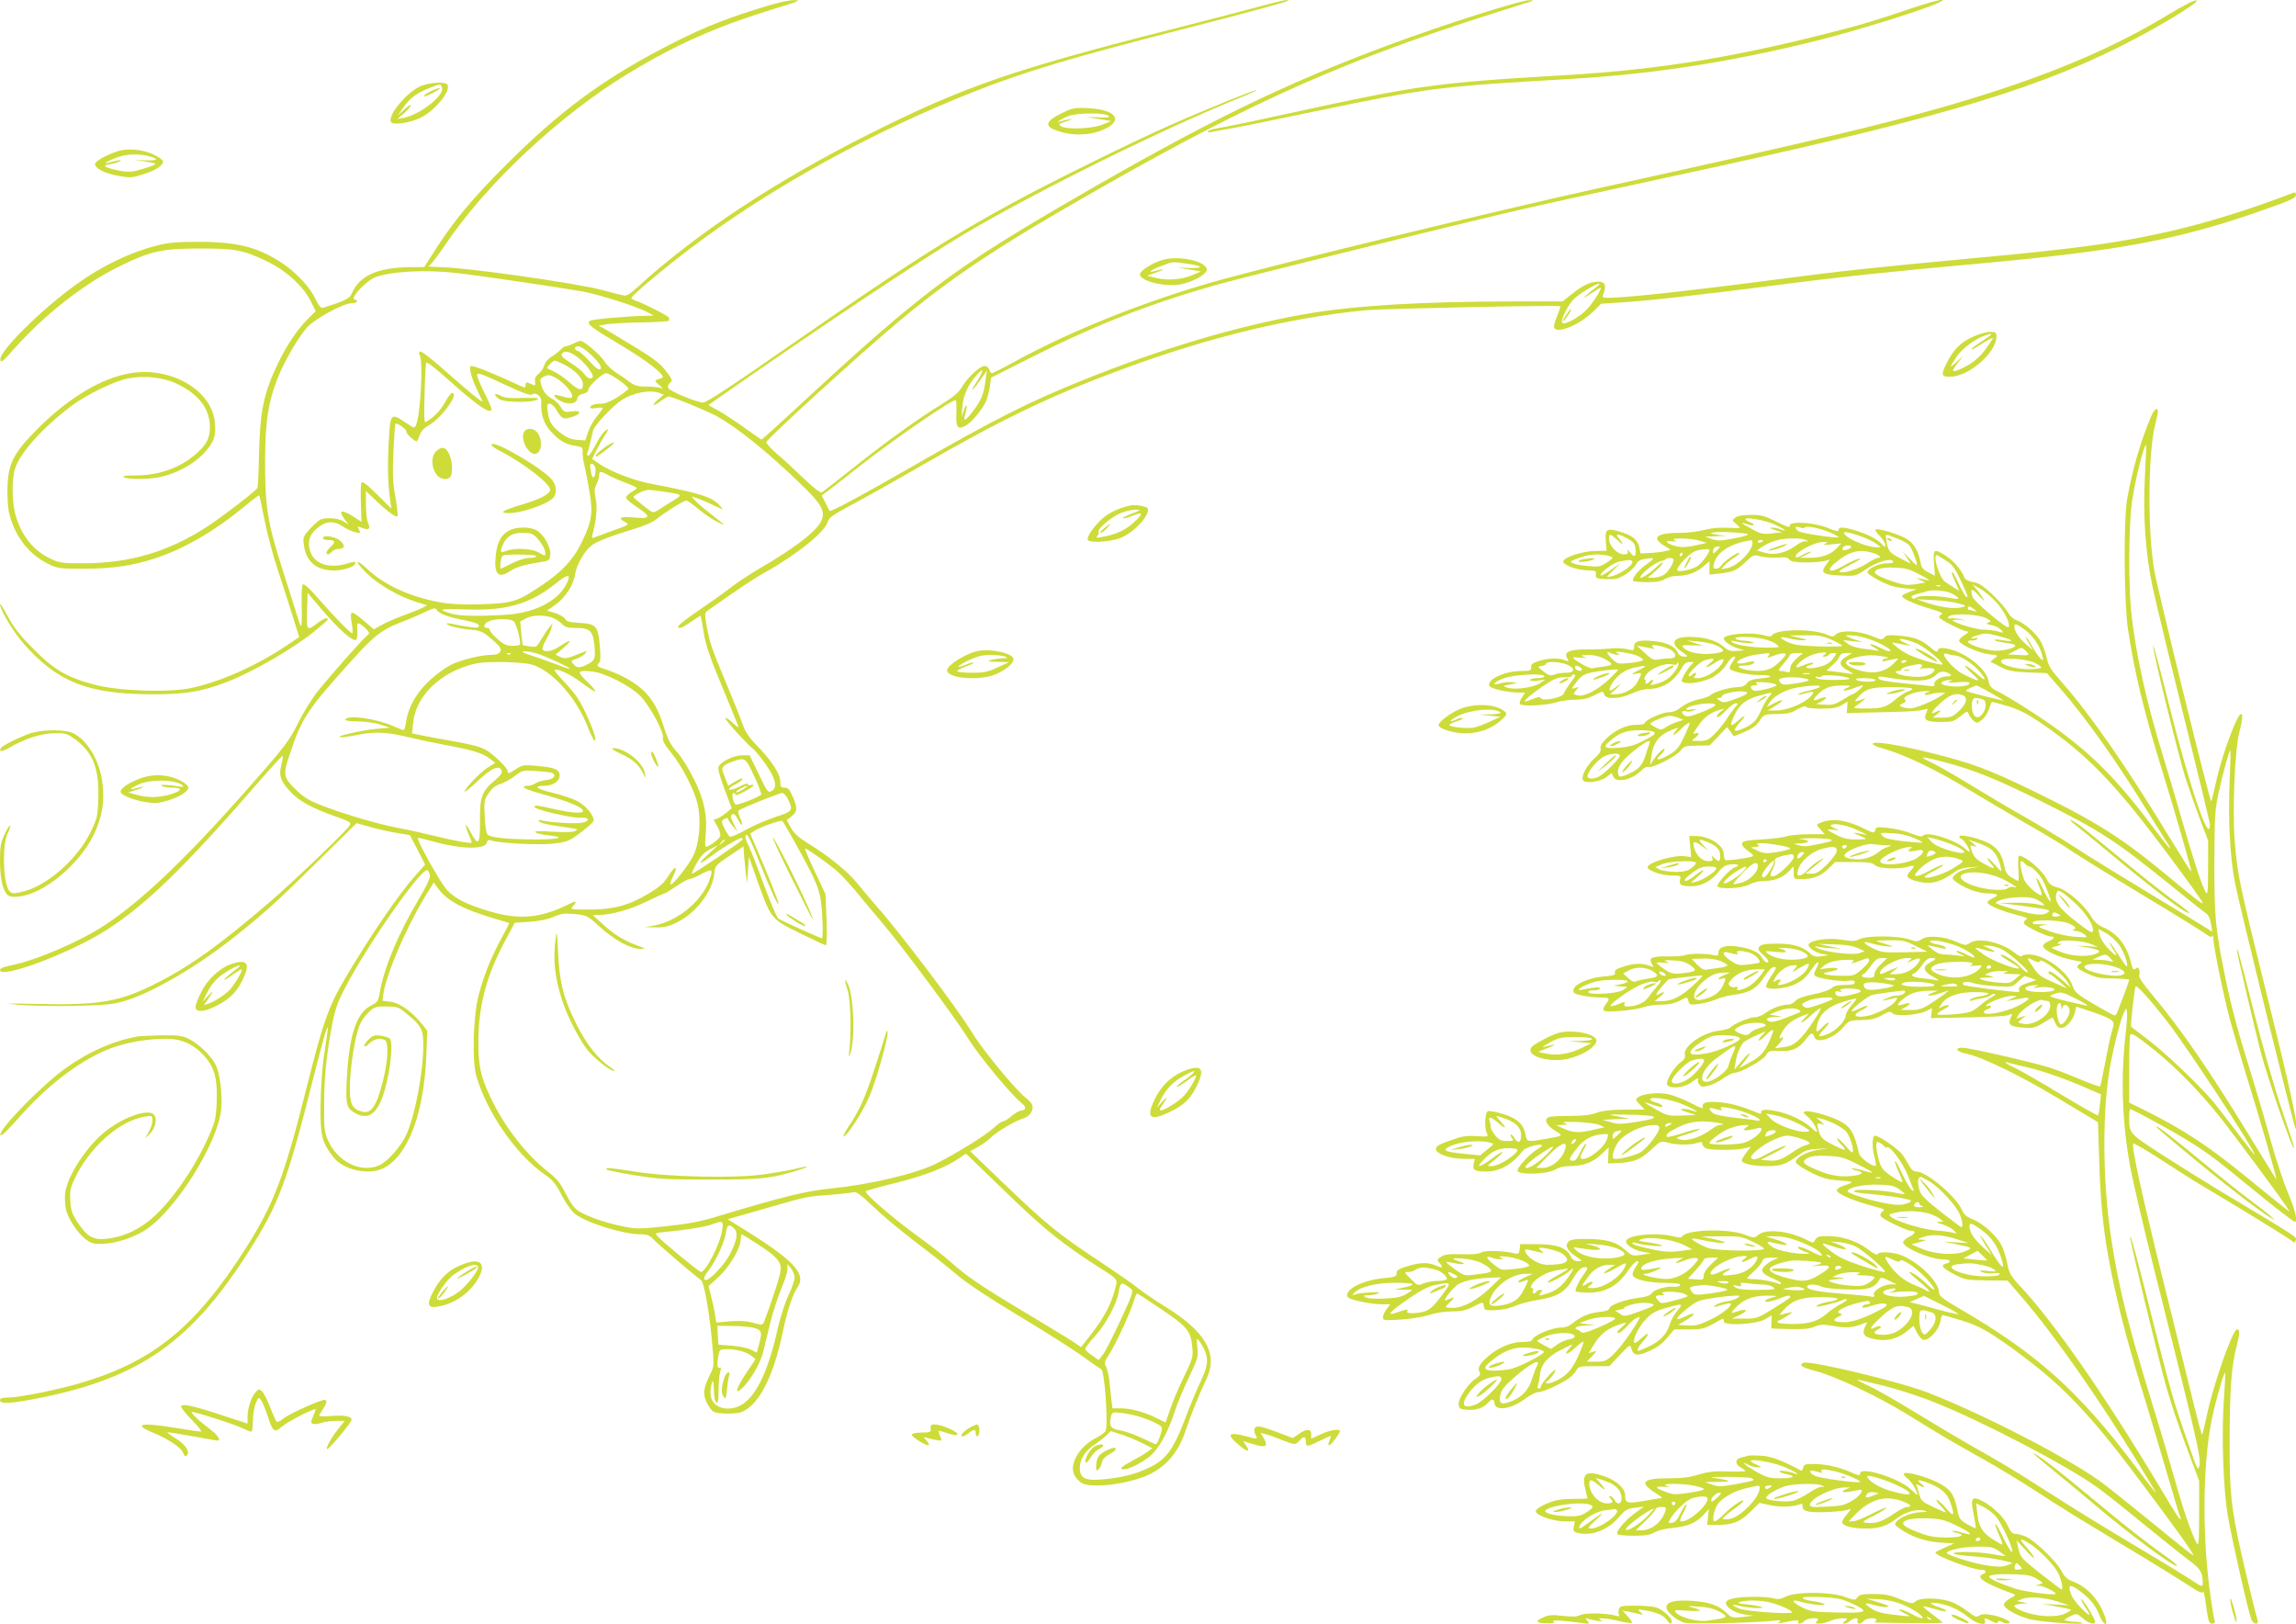 <?xml version="1.0" standalone="no"?>
<!DOCTYPE svg PUBLIC "-//W3C//DTD SVG 20010904//EN"
 "http://www.w3.org/TR/2001/REC-SVG-20010904/DTD/svg10.dtd">
<svg version="1.0" xmlns="http://www.w3.org/2000/svg"
 width="1280pt" height="905pt" viewBox="0 0 1280 905"
 preserveAspectRatio="xMidYMid meet">
<g transform="translate(0,905) scale(0.1,-0.1)"
fill="#cddc39" stroke="none">
<path d="M4205 8995 c-193 -61 -321 -115 -512 -215 -340 -178 -575 -353 -868
-645 -187 -186 -295 -316 -395 -472 l-65 -102 -76 0 c-184 -2 -285 -47 -328
-147 -11 -28 -38 -41 -161 -80 -10 -3 -23 11 -40 47 -32 69 -106 148 -188 203
-135 89 -249 118 -467 118 -120 0 -166 -4 -232 -21 -151 -39 -303 -112 -449
-217 -192 -138 -428 -371 -422 -418 3 -21 11 -15 78 61 161 182 382 357 575
453 181 90 243 104 455 105 203 0 245 -8 377 -71 108 -52 203 -138 246 -224
l27 -54 -46 -46 c-58 -59 -114 -142 -164 -245 -80 -166 -101 -268 -106 -508
-2 -98 -6 -182 -9 -187 -12 -19 -195 -160 -278 -214 -217 -142 -435 -206 -696
-206 -111 0 -132 3 -176 24 -96 45 -160 122 -196 237 -23 75 -25 207 -4 270
31 90 152 224 310 344 82 63 247 143 320 156 92 17 194 6 269 -29 122 -57 186
-140 186 -241 0 -65 -17 -97 -76 -150 -90 -79 -207 -121 -339 -121 -55 0 -75
-3 -65 -10 20 -13 137 -13 202 1 92 19 190 73 246 134 57 62 68 97 59 177 -21
174 -241 302 -462 269 -160 -23 -350 -136 -520 -306 -135 -134 -168 -195 -173
-321 -2 -49 1 -115 7 -145 27 -127 106 -235 214 -289 58 -29 64 -30 202 -30
163 0 279 17 409 61 157 52 330 154 489 286 43 36 80 64 82 61 2 -2 16 -64 30
-138 15 -74 46 -193 70 -265 24 -71 61 -188 83 -258 l40 -128 -73 -49 c-165
-111 -372 -203 -534 -236 -127 -25 -399 -16 -532 19 -155 41 -228 83 -344 201
-76 76 -110 121 -142 181 -23 44 -43 74 -43 67 0 -29 72 -151 127 -214 191
-220 362 -288 727 -288 183 0 272 15 414 70 144 56 370 187 485 281 82 68 80
66 69 73 -5 3 -30 -10 -56 -30 -56 -43 -58 -40 -54 82 l3 89 89 -104 c88 -102
160 -165 180 -158 6 2 10 24 8 51 -3 43 -2 46 15 38 10 -6 27 -19 37 -31 18
-20 18 -21 -2 -38 -32 -28 -204 -223 -272 -308 -33 -42 -81 -120 -107 -173
-51 -104 -73 -132 -307 -397 -327 -368 -573 -602 -774 -733 -144 -94 -381
-195 -521 -223 -41 -8 -61 -16 -61 -26 0 -53 396 96 595 224 220 141 436 351
844 821 73 84 135 151 137 149 3 -2 -1 -24 -7 -49 -16 -60 -6 -91 49 -150 50
-54 121 -93 264 -143 65 -23 76 -30 69 -44 -16 -29 -313 -314 -451 -432 -274
-235 -439 -354 -625 -448 -202 -104 -320 -125 -660 -117 -188 4 -204 3 -110
-5 61 -5 200 -8 310 -6 169 4 212 8 275 26 158 47 406 191 620 361 161 128
238 197 466 423 l212 209 77 -22 c43 -12 110 -27 149 -33 l71 -12 43 -82 42
-82 -55 -62 c-92 -103 -249 -333 -386 -564 -99 -169 -125 -240 -225 -638 -119
-474 -178 -628 -329 -867 -284 -449 -525 -644 -940 -763 -124 -36 -333 -77
-389 -77 -34 0 -46 -4 -46 -15 0 -23 65 -19 232 15 550 112 837 314 1155 815
165 259 213 386 352 935 38 151 74 286 81 300 12 28 12 29 -16 -160 -8 -58
-16 -175 -17 -260 -2 -169 7 -206 70 -288 56 -74 198 -105 282 -63 136 70 225
304 238 631 l5 135 -28 35 c-55 69 -124 119 -175 126 l-47 6 5 37 c16 110 125
365 230 539 l51 83 22 -30 c50 -71 139 -119 320 -172 41 -12 76 -23 78 -24 2
-2 -17 -39 -42 -84 -54 -98 -99 -208 -127 -316 -31 -113 -38 -367 -14 -451 59
-205 223 -441 382 -551 44 -30 62 -51 95 -116 23 -44 55 -89 73 -103 67 -51
269 -114 366 -114 38 0 50 -5 75 -31 21 -23 220 -194 263 -225 15 -11 43 -164
57 -307 16 -168 16 -171 -4 -211 -41 -84 -45 -111 -24 -160 11 -24 29 -49 40
-55 25 -13 122 -14 155 -2 97 37 180 199 232 451 24 116 54 206 81 244 50 72
-16 147 -280 312 l-109 68 59 17 c32 9 118 34 189 54 190 55 189 55 319 65 66
5 127 12 137 15 12 4 42 -18 101 -75 46 -45 151 -133 233 -196 83 -62 191
-148 240 -190 58 -49 181 -130 349 -231 143 -86 302 -187 353 -224 51 -37 97
-69 102 -71 19 -7 40 -302 25 -343 -4 -9 -25 -25 -48 -37 -53 -26 -93 -64
-117 -110 -30 -58 -22 -103 25 -140 42 -35 231 -17 357 32 112 45 187 128 229
257 26 79 79 210 115 285 68 140 -2 264 -226 403 -62 38 -131 85 -153 104 -23
19 -124 89 -226 157 -224 148 -291 204 -528 431 l-183 176 48 27 c26 15 57 38
68 50 24 27 141 96 179 106 34 8 60 46 51 73 -3 11 -19 29 -34 40 -52 38 -241
265 -302 366 -83 136 -400 555 -529 700 -34 39 -85 99 -113 134 -54 66 -155
148 -275 222 -50 31 -76 55 -93 85 l-23 43 27 21 c33 26 34 46 6 111 -17 39
-26 49 -45 49 -21 0 -24 5 -24 34 0 42 -49 117 -131 201 -42 43 -64 76 -78
115 -10 30 -52 136 -94 235 -84 202 -90 222 -108 319 -11 65 -11 71 7 83 152
108 258 179 313 209 186 104 342 230 356 287 6 21 31 39 129 91 66 35 252 139
411 231 443 255 713 384 1110 530 481 177 924 284 1350 326 99 9 1071 29 1084
22 2 -1 -6 -25 -18 -54 -12 -28 -20 -57 -17 -65 15 -38 142 15 220 91 l42 42
109 7 c140 8 475 46 865 96 352 46 647 77 1125 120 802 73 1128 134 1614 307
133 47 161 60 161 76 0 14 -4 17 -17 12 -209 -82 -466 -163 -668 -210 -297
-68 -523 -100 -1122 -155 -527 -49 -726 -70 -1068 -115 -487 -64 -861 -105
-956 -105 -38 0 -38 0 -27 30 14 42 4 60 -32 60 -43 0 -86 -20 -147 -69 l-52
-41 -268 0 c-524 -1 -891 -23 -1163 -70 -381 -67 -801 -191 -1240 -368 -304
-122 -492 -217 -947 -478 -287 -165 -462 -259 -468 -252 -1 2 -12 22 -23 45
l-21 41 57 43 c31 24 101 78 155 121 168 133 508 368 534 368 5 0 6 -32 5 -71
-4 -81 6 -96 49 -73 31 15 88 82 113 131 9 18 19 56 24 85 l7 53 250 126 c348
174 651 292 1020 395 145 40 1250 314 1585 393 191 45 479 108 910 201 1443
310 2017 475 2528 730 212 106 456 254 426 258 -12 2 -78 -32 -155 -79 -437
-266 -975 -461 -1824 -663 -342 -81 -664 -154 -1380 -311 -518 -114 -1708
-403 -2080 -505 -405 -112 -831 -281 -1156 -460 -60 -33 -114 -60 -119 -60 -5
0 -12 9 -15 20 -3 11 -15 20 -26 20 -26 0 -94 -63 -125 -115 -18 -32 -47 -56
-109 -95 -133 -81 -311 -209 -493 -354 -92 -73 -173 -136 -180 -140 -8 -5 -43
22 -100 76 -48 46 -115 108 -150 138 -34 29 -61 59 -60 65 5 21 522 492 736
671 303 253 563 426 1132 749 853 485 1365 712 2215 980 99 31 185 58 190 60
6 2 -3 4 -19 4 -45 1 -474 -135 -776 -247 -593 -220 -1030 -433 -1790 -875
-643 -374 -830 -514 -1467 -1103 -133 -123 -244 -224 -247 -224 -3 0 -45 29
-93 64 -49 35 -114 78 -146 96 l-58 32 78 55 c561 391 1098 748 1348 898 387
230 1100 583 1527 756 59 23 106 44 104 46 -5 6 -287 -108 -481 -194 -215 -95
-659 -314 -878 -433 -352 -191 -595 -346 -1242 -795 -326 -227 -467 -319 -485
-319 -41 3 -188 64 -195 82 -4 10 1 21 11 29 15 11 13 17 -21 62 -28 39 -65
69 -163 129 -70 43 -147 89 -171 103 l-43 24 48 8 c27 4 115 9 197 10 81 1
147 6 147 10 0 4 0 11 0 16 0 8 -144 82 -187 95 -13 4 -23 11 -23 15 0 13 192
174 340 285 442 333 1015 648 1585 871 275 108 541 187 1160 345 321 82 567
149 574 155 11 11 -32 3 -149 -29 -69 -19 -287 -76 -485 -126 -899 -228 -1168
-321 -1695 -585 -520 -260 -968 -556 -1293 -853 -43 -40 -65 -53 -80 -49 -12
2 -67 16 -122 31 -156 40 -755 125 -900 127 -44 1 -73 3 -65 6 8 2 47 52 87
111 229 343 641 729 1025 962 268 163 492 262 818 362 141 43 150 47 105 47
-33 0 -108 -18 -220 -54z m-1667 -1466 c114 -12 589 -82 712 -104 93 -18 297
-82 357 -114 l38 -20 -40 -1 c-121 -3 -309 -20 -318 -29 -17 -17 5 -34 171
-133 158 -94 261 -176 232 -185 -44 -13 -45 -14 -15 -39 20 -17 23 -23 10 -17
-11 4 -47 8 -80 8 -49 0 -66 5 -95 26 -19 15 -54 39 -78 54 -23 15 -52 43 -63
62 -23 36 -113 113 -132 113 -7 0 -25 -7 -41 -15 -15 -8 -34 -15 -41 -15 -7 0
-19 -7 -26 -16 -8 -9 -31 -27 -51 -40 -23 -14 -40 -35 -44 -51 -4 -15 -18 -36
-32 -47 -17 -13 -22 -26 -19 -43 3 -18 1 -23 -9 -19 -8 3 -21 9 -29 12 -10 4
-15 0 -15 -10 0 -9 -2 -16 -5 -16 -3 0 -50 20 -103 45 -100 45 -176 75 -195
75 -15 0 -2 -59 29 -125 16 -33 30 -64 33 -69 8 -18 -60 37 -197 158 -77 69
-144 121 -150 117 -7 -4 -8 -12 -2 -21 20 -32 5 -326 -20 -387 -9 -22 -9 -22
-61 13 -81 54 -83 52 -92 -111 -7 -134 -5 -235 9 -327 l6 -43 -80 79 c-64 63
-83 76 -88 63 -3 -9 -4 -61 -2 -116 l3 -100 -30 20 c-77 51 -104 50 -65 -4
l24 -32 -27 18 c-31 20 -104 25 -134 9 -11 -6 -37 -30 -58 -53 -34 -38 -37
-45 -31 -86 13 -95 69 -142 169 -143 51 0 117 22 117 39 0 13 6 14 -59 -4 -87
-23 -162 2 -187 60 -26 63 -10 112 50 153 42 29 83 28 128 -3 21 -14 52 -28
69 -32 29 -6 31 -5 20 15 -10 19 -9 20 19 9 36 -14 47 -5 32 28 -7 14 -12 60
-12 102 l0 76 58 -55 c63 -60 110 -94 118 -85 3 3 -2 50 -11 103 -15 79 -17
127 -12 252 4 85 9 157 11 160 9 8 66 -33 62 -44 -4 -10 44 -54 58 -54 2 0 9
15 15 33 8 22 24 41 49 55 74 41 176 182 132 182 -5 0 -24 -24 -40 -54 -27
-47 -62 -83 -107 -109 -8 -5 -10 34 -6 155 2 90 6 169 9 176 2 8 54 -32 128
-99 162 -145 236 -194 236 -158 0 6 -18 47 -40 91 -22 44 -40 87 -40 95 0 19
13 15 168 -57 89 -42 130 -56 138 -49 20 16 55 -11 52 -41 -6 -65 14 -125 56
-168 48 -51 76 -67 133 -77 40 -6 42 -9 41 -38 0 -18 4 -50 10 -72 6 -22 18
-86 28 -143 21 -123 14 -168 -45 -289 -45 -92 -108 -160 -220 -235 -134 -91
-164 -101 -336 -106 -114 -3 -171 0 -239 12 -168 32 -309 98 -403 189 -24 22
-46 38 -49 34 -4 -3 20 -33 53 -65 64 -62 177 -127 276 -158 l58 -18 -28 -15
c-15 -8 -64 -27 -108 -43 -44 -16 -98 -40 -120 -53 l-41 -23 -58 50 c-33 29
-61 47 -66 42 -5 -5 -5 -30 1 -58 5 -27 6 -52 3 -55 -6 -6 -101 91 -203 208
-39 45 -67 69 -73 63 -5 -5 -8 -59 -6 -121 2 -61 0 -111 -3 -111 -3 0 -13 24
-21 53 -9 28 -47 151 -86 272 -83 261 -95 345 -94 615 2 210 18 311 71 445 38
95 112 222 163 280 43 48 202 135 249 135 16 0 29 5 29 10 0 6 -4 10 -10 10
-36 0 57 103 113 125 86 32 275 43 445 24z m6358 -82 c-16 -12 -41 -32 -55
-45 -20 -18 -16 -17 19 6 25 16 51 32 59 37 21 12 -29 -72 -69 -116 -43 -47
-130 -95 -141 -77 -10 15 35 104 69 135 30 28 122 83 137 82 6 0 -3 -10 -19
-22z m-5624 -354 c45 -38 77 -76 78 -90 0 -25 -23 -12 -66 36 -25 28 -54 53
-65 56 -21 7 -17 25 6 25 7 0 28 -12 47 -27z m-59 -29 c42 -28 100 -102 91
-115 -9 -16 -26 -10 -47 17 -11 15 -44 42 -74 60 -52 34 -60 44 -46 57 13 13
39 7 76 -19z m-70 -45 c62 -31 107 -78 107 -111 0 -40 -23 -36 -78 13 -26 23
-63 49 -82 57 -19 9 -37 18 -39 19 -6 4 31 43 41 43 5 0 28 -9 51 -21z m2315
-76 c-37 -59 -40 -63 -34 -63 3 0 22 24 42 53 l36 52 -7 -50 c-10 -79 -24
-116 -67 -172 -46 -61 -61 -67 -47 -21 14 50 9 68 -7 23 l-14 -40 5 58 c6 65
30 119 76 172 40 45 48 39 17 -12z m-2004 -14 c32 -23 54 -44 49 -48 -53 -46
-118 -81 -147 -81 -40 0 -66 -8 -66 -22 0 -5 15 -6 35 -2 19 3 35 3 35 -1 0
-3 -14 -24 -32 -45 -18 -21 -40 -60 -49 -86 l-16 -49 -44 3 c-29 2 -57 12 -84
31 -55 40 -74 68 -81 124 -6 39 -4 47 9 47 9 0 24 -12 34 -27 37 -60 41 -62
86 -49 59 17 63 41 6 33 -41 -6 -45 -5 -64 26 -11 17 -33 38 -48 45 -31 15
-52 44 -62 84 -6 23 -3 29 20 40 22 10 32 9 61 -7 42 -22 94 -79 94 -102 0
-16 -14 -15 -77 3 -34 10 -28 -10 10 -30 43 -24 91 -18 95 11 2 15 13 24 33
28 17 4 29 13 29 23 0 20 79 92 100 92 9 0 43 -19 74 -41z m221 -69 l26 -10
-31 -26 c-41 -35 -31 -43 13 -10 19 14 38 26 44 26 19 0 220 -82 273 -112 114
-64 280 -198 461 -373 118 -113 141 -153 119 -205 -24 -58 -144 -152 -351
-272 -52 -31 -117 -74 -145 -95 -27 -22 -96 -72 -154 -111 -145 -100 -170
-122 -137 -122 6 0 34 16 61 35 27 19 51 34 52 32 2 -1 9 -43 17 -92 11 -70
34 -138 102 -300 48 -116 89 -217 92 -225 3 -8 -10 0 -30 19 -20 19 -39 32
-43 28 -6 -6 124 -150 159 -175 9 -8 40 -45 67 -84 56 -80 66 -129 30 -148
-18 -10 -24 -2 -70 95 l-51 105 -42 0 c-44 0 -112 -32 -130 -61 -7 -11 2 -46
31 -125 l41 -109 -27 -23 c-15 -13 -38 -28 -50 -33 l-24 -9 21 -36 c12 -20 19
-44 16 -55 -6 -17 -63 -59 -80 -59 -4 0 -5 29 -1 64 11 106 -8 198 -64 311
-27 55 -69 124 -95 152 -37 42 -52 71 -75 144 -45 145 -104 216 -235 282 -27
13 -69 30 -92 37 -45 14 -50 19 -32 37 7 7 8 38 3 92 -9 111 -20 124 -113 129
-57 3 -74 8 -81 23 -6 10 -31 24 -55 32 l-46 13 46 32 c56 40 102 110 111 171
7 50 52 130 91 160 27 22 115 56 245 95 48 14 99 37 115 50 43 36 154 106 169
106 7 0 36 -21 66 -46 29 -25 76 -57 103 -71 57 -29 55 -26 -35 44 -36 28 -74
61 -85 73 l-20 23 25 -8 c14 -4 50 -19 80 -33 30 -14 60 -28 65 -30 6 -3 1 5
-10 18 -45 50 -107 70 -392 125 -91 17 -225 69 -284 111 l-38 26 26 52 c14 28
34 63 44 78 25 35 24 46 -2 22 -12 -10 -34 -45 -50 -76 -16 -32 -34 -58 -40
-58 -7 0 -8 7 -4 18 4 9 11 35 16 57 5 22 12 51 15 64 6 29 114 143 163 173
64 40 156 57 206 38z m-355 -429 c0 -43 -16 -57 -24 -21 -9 49 -8 60 9 54 8
-4 15 -18 15 -33z m72 -30 c18 -10 61 -29 96 -42 34 -13 62 -26 62 -29 0 -3
-13 -14 -30 -23 -16 -10 -30 -24 -30 -31 0 -8 30 -33 66 -56 78 -51 71 -64
-28 -54 -72 6 -86 -3 -43 -26 25 -14 24 -15 -62 -45 -48 -18 -97 -36 -107 -40
-17 -7 -18 -5 -13 16 22 80 28 151 18 199 -9 42 -8 56 4 80 8 16 15 38 15 50
0 25 10 25 52 1z m311 -92 c105 -15 106 -16 46 -52 -30 -18 -66 -41 -81 -51
-27 -17 -27 -17 -80 24 -29 23 -54 45 -56 49 -3 9 58 40 81 40 10 1 51 -4 90
-10z m-546 -516 c-50 -96 -180 -161 -342 -170 -158 -9 -249 -7 -298 6 -26 8
-50 17 -52 21 -3 5 59 6 138 3 222 -8 354 31 497 146 68 55 87 53 57 -6z
m-722 -143 c12 -20 64 -40 149 -56 60 -12 86 -21 86 -32 0 -11 -10 -13 -52 -7
-29 4 -68 11 -87 15 -19 5 -37 7 -39 5 -10 -9 56 -27 124 -34 66 -6 74 -10
127 -55 47 -41 54 -52 46 -68 -7 -12 -21 -18 -47 -18 -58 0 -165 -26 -225 -54
-30 -15 -84 -53 -120 -87 -74 -67 -121 -151 -133 -231 -3 -27 -10 -48 -14 -48
-4 0 -29 10 -56 22 -99 43 -252 65 -269 38 -4 -6 21 -10 67 -11 40 0 98 -8
128 -18 l55 -17 -80 -7 c-83 -8 -239 -44 -195 -46 14 -1 61 6 105 15 90 17
158 13 275 -16 41 -10 127 -28 190 -40 158 -29 219 -47 258 -77 l33 -25 -43
-27 c-42 -27 -128 -117 -128 -134 0 -5 34 23 76 62 77 72 118 89 131 55 4 -12
-7 -27 -35 -51 -76 -63 -87 -92 -86 -225 1 -139 -9 -150 -56 -60 -30 55 -32
41 -4 -27 8 -18 14 -35 14 -37 0 -8 -102 10 -205 36 -60 15 -150 35 -200 44
-112 21 -300 76 -425 124 -78 30 -106 47 -152 92 -68 66 -71 81 -34 192 69
208 98 252 361 542 104 116 158 158 247 192 40 15 100 40 133 56 67 31 71 32
80 18z m636 -40 c19 -6 46 -21 59 -35 20 -21 33 -25 81 -25 78 0 95 -16 103
-100 6 -73 4 -81 -41 -104 -41 -21 -56 -20 -76 2 -16 17 -15 19 17 30 19 7 40
20 48 29 11 15 11 16 -7 9 -98 -39 -103 -40 -131 -28 l-27 13 42 36 c54 45 46
54 -13 14 -44 -31 -89 -40 -101 -21 -3 5 5 29 18 52 14 24 28 54 31 68 l7 25
-18 -21 c-10 -12 -30 -42 -45 -67 -26 -44 -28 -46 -65 -40 -21 3 -39 6 -39 7
-1 1 -4 31 -8 67 l-6 65 32 17 c38 18 88 21 139 7z m-208 -22 c14 -11 37 -92
37 -129 0 -5 -19 -9 -42 -9 -35 1 -51 8 -85 39 -24 21 -43 44 -43 50 0 6 -7
11 -15 11 -26 0 -17 28 13 38 39 15 115 14 135 0z m138 -183 c61 -22 180 -77
175 -82 -2 -2 -34 8 -72 23 -38 14 -100 37 -139 49 -56 19 -64 24 -39 24 17 1
51 -6 75 -14z m-154 -1 c-3 -3 -12 -4 -19 -1 -8 3 -5 6 6 6 11 1 17 -2 13 -5z
m105 -55 c112 -23 257 -178 324 -349 15 -39 32 -74 37 -77 18 -11 -5 62 -48
153 -31 67 -59 109 -110 163 -37 39 -66 73 -63 76 12 12 86 -22 150 -70 40
-30 74 -52 77 -49 3 3 -18 28 -46 55 -60 57 -55 65 30 56 72 -9 210 -79 266
-136 53 -53 135 -205 127 -235 -3 -15 10 -39 45 -81 61 -74 133 -214 149 -292
20 -92 8 -217 -25 -283 -29 -56 -110 -160 -126 -160 -5 0 0 18 11 41 33 63 17
70 -22 9 -28 -44 -52 -65 -116 -103 -106 -64 -194 -87 -330 -87 -101 0 -104 1
-89 18 27 29 20 34 -20 13 -158 -79 -276 -90 -443 -41 -127 38 -191 70 -237
118 -37 39 -178 292 -162 292 5 0 42 -9 82 -20 153 -43 290 -47 301 -7 3 14
10 18 22 13 41 -16 271 -28 350 -18 77 9 87 13 153 63 39 29 71 58 71 65 0 30
-43 83 -89 107 -26 15 -89 36 -140 48 -90 21 -112 39 -45 39 45 0 84 26 84 55
0 35 -22 46 -117 55 -83 8 -90 7 -125 -16 -43 -28 -48 -29 -48 -11 0 17 -88
101 -125 119 -37 19 -92 32 -215 53 -52 9 -117 21 -144 27 l-49 10 6 57 c12
135 126 260 288 315 62 21 93 26 190 26 64 0 140 -5 171 -11z m1253 -626 c25
-53 42 -100 38 -103 -22 -18 -136 -61 -143 -54 -15 15 -23 64 -11 64 6 0 11
-4 11 -10 0 -11 100 41 100 52 0 4 -7 5 -15 2 -8 -4 -15 -1 -15 5 0 7 -21 1
-49 -14 -28 -14 -53 -21 -56 -15 -3 5 10 16 30 26 34 16 54 34 38 34 -4 0 -23
-9 -41 -20 l-32 -20 -10 25 c-6 14 -14 36 -19 49 -12 29 0 42 56 62 67 23 69
22 118 -83z m-1137 21 c40 -8 23 -38 -22 -42 -22 -2 -49 -10 -60 -18 -11 -8
-31 -14 -43 -14 -46 0 -21 -18 55 -39 174 -48 252 -80 252 -102 0 -15 -69 -10
-160 11 -97 22 -110 24 -110 11 0 -13 213 -63 256 -59 50 4 57 -19 8 -28 -36
-7 -175 1 -224 13 -19 4 -22 3 -14 -6 6 -7 42 -16 80 -22 149 -22 140 -20 120
-31 -12 -7 -57 -8 -125 -4 -75 5 -103 4 -96 -3 6 -6 39 -14 73 -17 104 -11 58
-24 -81 -23 -153 1 -242 10 -259 27 -7 7 -14 51 -16 102 -4 86 -3 92 23 130
19 27 39 43 64 50 20 6 56 25 80 44 42 32 48 33 110 29 36 -2 76 -6 89 -9z
m1073 -95 c-18 -11 -35 -18 -38 -15 -5 5 46 35 62 36 6 0 -5 -9 -24 -21z m252
-54 c30 -62 26 -68 -68 -98 -46 -15 -121 -47 -166 -72 -44 -25 -85 -42 -90
-39 -5 3 -19 24 -30 46 -17 33 -18 42 -7 49 16 11 28 11 28 2 0 -5 12 -21 25
-38 l26 -30 -21 44 c-18 35 -19 45 -8 52 9 6 18 -2 31 -27 10 -20 21 -33 24
-31 3 3 -2 20 -11 38 -9 18 -13 36 -8 41 12 12 224 97 243 98 8 0 23 -16 32
-35z m46 -254 c127 -230 137 -258 145 -398 4 -70 3 -123 -2 -123 -8 0 -203 88
-242 109 -8 4 -44 89 -81 188 -36 99 -75 199 -87 222 -12 23 -20 47 -16 53 10
16 19 -1 84 -162 62 -156 99 -234 100 -215 0 12 -69 184 -124 310 l-34 79 29
18 c35 21 141 58 150 52 4 -2 39 -62 78 -133z m-299 30 c0 -8 -270 -191 -282
-191 -4 0 8 26 25 57 24 43 43 62 77 80 l45 23 -55 -50 c-67 -60 -55 -65 19
-9 51 39 148 97 164 98 4 1 7 -3 7 -8z m-100 -5 c0 -2 -8 -10 -17 -17 -16 -13
-17 -12 -4 4 13 16 21 21 21 13z m117 -176 l8 -65 5 75 5 75 28 -80 c97 -274
88 -263 257 -347 74 -36 139 -67 144 -67 5 -1 7 60 4 142 l-6 143 -60 127
c-33 70 -57 127 -53 127 10 0 113 -72 170 -119 24 -20 76 -75 115 -122 39 -48
103 -125 142 -170 110 -129 411 -534 483 -650 60 -97 239 -312 297 -358 27
-21 25 -41 -4 -41 -9 -1 -33 -14 -52 -30 -19 -17 -40 -30 -47 -30 -8 0 -32
-17 -56 -39 -46 -42 -200 -137 -316 -196 -116 -58 -370 -118 -593 -140 -138
-14 -263 -45 -628 -155 -95 -29 -163 -42 -287 -55 -151 -16 -167 -16 -244 0
-90 18 -195 54 -244 85 -22 13 -45 45 -71 96 -30 60 -51 86 -94 119 -129 100
-251 258 -330 428 -53 114 -64 172 -63 312 2 195 47 361 149 551 l54 101 82 5
c55 4 100 13 133 27 43 19 60 21 120 16 68 -7 71 -9 140 -72 80 -73 172 -123
224 -122 34 0 33 1 -27 23 -70 26 -123 61 -191 123 l-46 42 35 1 c70 1 176 31
265 75 51 25 95 45 99 45 4 0 34 18 66 40 32 22 65 40 73 40 8 0 35 11 61 25
60 32 68 31 60 -2 -31 -130 -178 -258 -322 -283 l-47 -8 61 -1 c49 -1 72 5
121 29 105 53 197 174 205 271 4 43 7 46 84 98 l79 53 2 -38 c2 -22 6 -68 10
-104z m-1761 -14 c4 -18 -11 -53 -65 -144 -110 -186 -187 -370 -212 -504 -10
-60 -13 -64 -52 -84 -79 -39 -121 -166 -133 -400 -8 -145 -3 -169 39 -194 70
-43 118 -19 156 76 41 106 68 311 44 335 -6 6 -29 13 -51 16 -34 5 -44 1 -66
-20 -35 -35 -33 -58 2 -24 28 26 55 33 86 21 24 -9 20 -114 -9 -229 -36 -142
-65 -185 -118 -171 -52 13 -67 42 -67 130 0 93 22 246 46 326 10 36 29 67 54
92 36 36 41 38 103 38 60 0 69 -3 109 -36 87 -71 97 -90 98 -174 0 -154 -44
-390 -94 -503 -29 -66 -107 -154 -153 -173 -102 -44 -231 20 -284 139 -21 47
-23 66 -22 202 1 162 12 268 44 440 17 89 31 129 73 209 121 234 415 656 457
656 5 0 11 -11 15 -24z m3265 -1822 c162 -156 273 -244 444 -354 135 -86 127
-76 111 -137 -22 -84 -61 -157 -127 -242 l-62 -80 -41 28 c-22 15 -147 91
-277 169 -250 150 -318 196 -416 284 -34 30 -115 93 -180 140 -138 100 -297
238 -286 248 4 4 82 26 173 48 160 41 269 83 347 136 l38 26 60 -58 c33 -32
130 -126 216 -208z m-1635 -161 c-10 -74 -91 -233 -118 -233 -11 0 -211 165
-241 198 -18 19 -17 20 50 26 118 12 213 27 251 41 62 23 66 21 58 -32z m68 8
c22 -24 15 -63 -24 -141 -35 -67 -125 -159 -141 -143 -8 8 -1 23 23 54 41 54
89 159 95 210 6 43 21 49 47 20z m128 -85 c104 -67 130 -95 131 -138 0 -27
-42 -161 -93 -294 -8 -21 -10 -21 -62 -7 -36 10 -77 12 -129 8 l-76 -7 -7 47
c-4 25 -14 71 -22 101 l-14 55 59 54 c61 57 121 161 121 210 0 14 2 25 5 25 2
0 42 -24 87 -54z m208 -187 c0 -15 -16 -60 -35 -100 -19 -41 -46 -125 -60
-187 -55 -251 -131 -398 -222 -433 -81 -30 -154 7 -152 78 0 21 4 47 9 58 6
15 9 6 9 -32 1 -28 4 -58 7 -67 13 -33 20 -14 20 52 0 37 3 82 8 101 7 25 6
32 -2 27 -14 -8 -16 23 -6 73 6 29 10 31 48 31 53 0 108 -16 136 -38 l22 -18
-51 -76 c-57 -85 -69 -128 -25 -87 46 42 101 136 118 201 9 35 27 110 41 168
14 58 42 141 60 185 19 45 35 94 35 110 l0 30 20 -25 c11 -14 20 -37 20 -51z
m1873 -61 c18 -13 15 -23 -57 -179 -42 -90 -86 -177 -99 -192 l-22 -28 -37 26
c-21 14 -38 30 -38 36 0 6 25 39 55 72 60 66 119 176 131 242 10 61 14 63 67
23z m172 -116 c144 -97 164 -121 172 -211 5 -55 2 -65 -45 -162 -28 -57 -63
-139 -77 -181 l-27 -77 -47 23 c-65 34 -147 56 -202 56 l-47 0 -6 48 c-3 26
-8 72 -11 102 -3 31 -12 67 -18 80 -12 22 -10 30 19 75 37 59 117 232 135 293
7 23 15 42 18 42 3 0 64 -39 136 -88z m-2265 -105 c38 -14 40 -23 19 -100
l-10 -37 -32 17 c-18 9 -66 19 -107 22 l-75 6 -3 53 -3 52 88 -1 c48 0 104 -6
123 -12z m2506 -124 c22 -51 17 -90 -22 -172 -20 -42 -59 -134 -85 -204 -70
-183 -109 -235 -212 -282 -73 -34 -149 -52 -249 -61 -98 -9 -128 6 -128 64 0
48 29 95 81 129 23 16 53 39 67 52 l25 24 56 -18 c31 -10 83 -31 115 -47 l60
-30 -25 -19 c-13 -10 -52 -33 -86 -51 -62 -33 -77 -48 -48 -48 27 0 85 28 137
66 55 41 106 131 148 259 12 39 47 122 77 185 51 108 54 118 48 170 -5 52 -5
54 11 35 9 -11 22 -34 30 -52z m-361 -370 c28 -9 67 -24 88 -35 33 -16 38 -23
33 -43 -10 -39 -25 -75 -32 -75 -3 0 -38 15 -77 34 -40 19 -94 39 -122 43 -54
9 -64 25 -51 79 6 23 10 24 59 18 28 -3 75 -13 102 -21z"/>
<path d="M2760 6851 c0 -6 10 -17 22 -25 33 -23 218 -21 218 3 0 3 -40 4 -89
3 -67 -3 -96 0 -120 12 -17 9 -31 12 -31 7z"/>
<path d="M2921 6641 c-20 -37 21 -121 60 -121 40 0 48 81 11 123 -20 23 -59
22 -71 -2z"/>
<path d="M2740 6571 c0 -6 21 -22 48 -35 135 -69 289 -190 279 -219 -8 -24
-60 -51 -153 -78 -113 -34 -137 -49 -78 -49 72 0 210 47 247 84 23 24 21 68
-5 101 -50 64 -338 231 -338 196z"/>
<path d="M2436 6539 c-51 -40 -20 -159 43 -159 32 0 41 14 41 64 0 45 -19 95
-40 106 -13 7 -25 4 -44 -11z"/>
<path d="M2833 6090 c-41 -24 -61 -64 -69 -133 -12 -105 13 -135 77 -92 38 25
79 37 174 52 47 8 50 10 53 41 4 42 -38 116 -78 137 -41 21 -118 19 -157 -5z
m159 -37 c30 -33 48 -65 48 -88 0 -15 -4 -14 -34 4 -37 23 -134 29 -182 11
-35 -14 -38 -9 -21 33 21 48 52 67 112 67 43 0 55 -4 77 -27z m-2 -103 c0 -5
-17 -10 -39 -10 -23 0 -62 -12 -97 -30 -32 -16 -60 -30 -61 -30 -10 0 0 69 10
73 24 10 187 7 187 -3z"/>
<path d="M1800 6050 c0 -5 13 -10 28 -10 41 0 45 -10 17 -36 -25 -23 -33 -44
-16 -44 5 0 14 7 21 15 7 8 23 15 36 15 36 0 40 21 10 47 -28 23 -96 33 -96
13z"/>
<path d="M8740 7307 c-28 -41 -31 -47 -26 -47 7 0 49 61 44 65 -2 2 -10 -6
-18 -18z"/>
<path d="M3367 6553 c-26 -19 -47 -39 -47 -45 0 -9 21 4 80 51 45 35 16 30
-33 -6z"/>
<path d="M3466 4846 c68 -32 100 -62 124 -117 9 -21 10 -19 5 11 -9 60 -112
141 -177 140 -15 -1 3 -13 48 -34z"/>
<path d="M3630 4848 c1 -18 39 -86 40 -70 0 16 -27 82 -34 82 -4 0 -6 -6 -6
-12z"/>
<path d="M4406 4170 c64 -129 119 -237 121 -240 29 -28 -181 406 -217 450 -11
14 32 -81 96 -210z"/>
<path d="M4383 3953 c10 -15 107 -75 107 -65 0 4 -8 12 -17 18 -10 5 -36 21
-57 34 -22 13 -36 19 -33 13z"/>
<path d="M3098 3820 c-16 -115 -6 -215 34 -340 28 -88 91 -213 139 -277 36
-48 130 -123 154 -123 5 0 -2 7 -15 16 -76 51 -137 127 -196 244 -73 146 -95
233 -103 405 -5 114 -7 123 -13 75z"/>
<path d="M4711 3585 c-1 -5 6 -29 14 -53 16 -46 22 -219 11 -327 -5 -48 -4
-54 4 -30 29 87 20 329 -15 394 -8 14 -14 22 -14 16z"/>
<path d="M4937 3285 c-4 -16 -31 -100 -59 -185 -54 -167 -88 -243 -149 -332
-21 -32 -32 -55 -24 -52 24 10 109 144 144 227 38 91 103 324 99 352 -3 15 -5
13 -11 -10z"/>
<path d="M4430 2534 c-30 -7 -108 -21 -173 -30 -160 -23 -523 -15 -715 15
-148 23 -162 24 -162 13 0 -4 69 -18 153 -32 136 -22 181 -25 427 -25 288 0
341 6 495 54 69 22 55 25 -25 5z"/>
<path d="M4040 1376 c-18 -50 -21 -91 -7 -110 13 -17 14 -14 20 40 3 32 8 67
12 77 4 10 3 17 -4 17 -6 0 -16 -11 -21 -24z"/>
<path d="M6103 988 c-24 -12 -58 -69 -51 -88 2 -8 13 1 26 23 12 21 33 42 47
49 26 12 34 28 13 27 -7 0 -23 -5 -35 -11z"/>
<path d="M6161 961 c-38 -20 -49 -40 -50 -85 -1 -23 2 -26 13 -17 7 6 16 24
19 39 4 18 18 33 41 46 36 19 47 36 24 36 -7 -1 -28 -9 -47 -19z"/>
<path d="M10615 8990 c-93 -32 -215 -70 -270 -85 -634 -169 -1070 -242 -1635
-275 -702 -41 -807 -55 -1515 -210 -198 -43 -381 -82 -408 -85 -26 -4 -50 -11
-53 -17 -3 -5 5 -7 18 -4 12 3 55 10 93 17 39 6 252 49 475 96 650 135 692
140 1435 183 459 27 876 91 1360 210 242 60 642 185 705 221 43 25 -53 1 -205
-51z"/>
<path d="M2350 8572 c-77 -29 -192 -166 -170 -202 11 -18 95 -7 157 20 80 35
174 146 159 186 -7 19 -89 17 -146 -4z m114 -9 c17 -43 -120 -151 -214 -170
l-35 -6 38 32 c20 18 37 38 37 44 0 6 -16 -5 -37 -24 l-36 -34 33 48 c36 51
74 79 148 108 58 23 58 23 66 2z"/>
<path d="M2397 8539 c-22 -11 -37 -23 -34 -25 3 -3 27 6 54 20 26 14 41 25 33
25 -8 0 -32 -9 -53 -20z"/>
<path d="M5925 8422 c-104 -50 -108 -79 -12 -107 71 -21 156 -19 220 5 137 51
100 119 -68 127 -72 4 -86 1 -140 -25z m255 -18 c9 -9 -5 -11 -57 -8 l-68 3
70 -12 70 -12 -50 -20 c-57 -23 -197 -28 -229 -9 -18 11 -14 14 30 28 28 9 36
14 19 12 -16 -3 -39 -8 -50 -12 -37 -13 -4 11 38 28 48 20 208 21 227 2z"/>
<path d="M655 8207 c-66 -22 -125 -56 -125 -72 0 -25 58 -53 134 -66 64 -11
76 -10 139 11 69 22 111 51 105 73 -2 7 -25 23 -51 35 -56 29 -147 37 -202 19z
m169 -26 c65 -16 60 -27 -12 -25 l-67 3 58 -8 c32 -5 60 -11 63 -14 4 -3 -26
-16 -65 -27 -62 -19 -79 -21 -131 -12 -33 6 -68 15 -77 21 -14 7 -10 11 22 16
22 4 47 12 55 17 15 9 -18 5 -65 -9 -36 -10 -9 8 41 27 53 21 117 25 178 11z"/>
<path d="M6488 7603 c-59 -15 -133 -61 -133 -83 0 -25 73 -53 149 -58 57 -3
83 1 130 18 62 24 100 53 93 73 -14 43 -152 72 -239 50z m131 -23 c88 -12 96
-26 13 -24 l-67 3 65 -11 65 -11 -44 -19 c-58 -26 -137 -33 -202 -18 l-54 13
50 18 c54 19 51 25 -4 9 -53 -15 -24 7 40 30 63 23 57 22 138 10z"/>
<path d="M10995 7171 c-66 -31 -103 -68 -141 -142 -34 -69 -32 -79 16 -79 105
0 260 134 260 225 0 22 -4 25 -37 25 -21 0 -65 -13 -98 -29z m105 14 c0 -2
-25 -20 -55 -40 -30 -19 -55 -38 -55 -41 0 -3 10 0 23 8 65 41 97 59 97 53 0
-3 -18 -30 -40 -61 -39 -52 -81 -85 -143 -112 -47 -20 -50 -14 -16 31 l33 42
-39 -35 c-40 -37 -39 -31 6 36 29 42 106 99 156 114 15 4 29 9 31 9 1 1 2 -1
2 -4z"/>
<path d="M11994 6733 c-58 -135 -107 -302 -135 -463 -21 -117 -18 -573 4 -725
37 -246 89 -462 194 -800 69 -224 163 -549 159 -553 -2 -1 -59 89 -127 200
-238 391 -433 671 -590 850 -64 72 -79 96 -88 138 -6 28 -20 68 -31 89 -23 46
-90 106 -136 123 -20 7 -40 25 -53 49 -12 20 -50 64 -86 98 -51 47 -75 62
-106 67 -24 4 -43 14 -47 23 -15 42 -59 93 -101 121 -70 44 -75 42 -69 -40 l5
-69 -37 19 c-29 15 -38 26 -43 53 -10 61 -35 105 -74 131 -39 26 -167 65 -178
54 -3 -3 8 -19 25 -36 16 -17 30 -38 30 -48 0 -16 -2 -15 -20 4 -26 28 -80 55
-149 76 -67 20 -91 20 -91 2 0 -10 -15 -8 -62 12 -77 31 -215 39 -210 11 1
-12 -17 -6 -74 23 -66 33 -85 38 -143 38 -44 0 -74 -5 -87 -15 -19 -15 -19
-15 4 -34 12 -11 22 -21 22 -23 0 -2 -31 -2 -68 0 -43 3 -92 -2 -131 -12 -34
-9 -93 -16 -131 -16 -134 0 -167 -25 -93 -71 l37 -23 -30 -8 c-16 -4 -53 -9
-83 -10 l-55 -3 -7 34 c-9 43 -38 66 -107 87 -75 22 -85 16 -80 -51 l5 -55
-61 -1 c-71 0 -181 -36 -181 -59 0 -20 80 -49 137 -49 43 -1 48 -3 45 -23 -2
-21 2 -23 58 -26 52 -2 66 1 108 27 26 17 52 42 58 55 9 18 23 27 51 31 22 4
41 5 44 2 2 -2 -14 -17 -36 -32 -45 -31 -86 -82 -75 -93 4 -4 39 -7 79 -7 52
0 79 5 99 18 14 9 43 17 64 17 58 0 110 18 148 52 l35 30 0 -37 0 -38 62 7
c74 9 91 17 143 67 39 37 42 38 80 28 22 -6 64 -9 95 -7 42 4 58 1 66 -11 9
-12 31 -15 90 -16 44 0 92 4 107 8 l28 8 -22 -31 c-32 -43 -16 -54 84 -58 81
-4 82 -4 143 37 62 41 136 62 148 42 5 -7 -7 -11 -36 -11 -47 0 -112 -33 -106
-53 3 -7 34 -27 71 -46 48 -25 86 -36 134 -40 l68 -6 -37 -13 c-21 -8 -40 -17
-43 -22 -8 -13 62 -46 156 -73 50 -15 75 -26 65 -30 -9 -4 -16 -11 -16 -17 0
-12 136 -80 160 -80 8 0 0 -9 -18 -20 -19 -11 -32 -26 -30 -33 6 -21 111 -67
167 -74 53 -6 53 -6 30 -23 l-23 -18 55 -28 c46 -24 69 -28 157 -32 l103 -4
76 -87 c138 -158 314 -405 493 -696 51 -82 99 -160 108 -172 8 -13 12 -23 10
-23 -3 0 -51 60 -106 134 -185 244 -317 379 -512 523 -96 71 -271 183 -346
221 -34 17 -43 28 -48 57 -14 70 -134 163 -233 180 -35 5 -44 4 -49 -9 -5 -13
-12 -11 -42 15 -49 43 -92 59 -175 66 -57 5 -72 3 -82 -10 -11 -15 -17 -14
-71 8 -72 30 -173 34 -199 9 -14 -15 -19 -15 -57 1 -80 32 -278 28 -299 -6 -4
-8 -17 -8 -45 0 -71 20 -224 7 -224 -18 0 -15 38 -42 76 -54 l39 -12 -43 -3
c-36 -3 -49 2 -77 26 -37 33 -106 52 -189 52 -92 0 -109 -37 -37 -85 34 -24
35 -25 10 -25 -18 0 -29 8 -37 25 -15 33 -60 54 -131 61 -80 9 -111 0 -111
-30 0 -23 -2 -23 -42 -14 -24 5 -65 7 -93 3 -27 -3 -86 -5 -130 -5 -94 1 -129
-14 -108 -49 12 -19 11 -20 -13 -11 -35 14 -91 12 -144 -4 -35 -11 -45 -18
-44 -35 1 -19 -5 -21 -52 -21 -94 0 -195 -46 -181 -83 6 -15 99 -37 160 -37
l39 0 -16 -26 c-10 -14 -16 -30 -13 -37 5 -16 145 -10 206 9 25 8 72 14 104
14 41 0 71 7 106 25 47 24 49 24 54 5 8 -30 87 -27 155 5 30 14 72 25 93 25
76 0 141 41 182 112 15 28 27 38 46 38 l24 0 -20 -22 c-11 -13 -28 -37 -37
-55 -15 -30 -15 -32 4 -38 32 -10 112 5 160 31 28 16 56 41 74 69 15 25 34 45
42 45 11 0 9 -7 -7 -29 -12 -16 -19 -34 -15 -39 9 -16 105 -35 168 -35 75 1
75 -13 1 -19 -42 -4 -61 -10 -74 -26 -11 -15 -28 -22 -51 -22 -43 0 -133 -26
-151 -44 -7 -8 -39 -19 -70 -25 -33 -7 -71 -24 -93 -42 -24 -19 -48 -29 -71
-29 -36 0 -133 -44 -133 -60 0 -6 -21 -10 -47 -10 -57 0 -117 -28 -168 -77
-25 -24 -35 -42 -32 -55 4 -14 -6 -30 -33 -54 -43 -39 -75 -97 -66 -121 9 -23
96 -12 132 16 l29 22 9 -20 c17 -39 111 -16 160 38 11 12 27 19 35 16 24 -7
154 58 179 90 20 26 28 28 93 29 l70 1 49 51 48 51 19 -25 19 -26 58 24 c42
17 66 34 85 61 26 38 26 38 96 39 56 0 79 5 115 26 26 15 46 21 48 15 2 -7 36
-11 85 -11 64 0 89 4 115 20 l32 20 -2 -33 -3 -32 100 3 c55 1 145 3 200 5 55
1 113 6 128 11 27 8 27 8 16 -18 -18 -39 -1 -50 80 -50 63 -1 72 2 109 31 37
30 41 31 47 14 3 -10 15 -27 25 -36 20 -18 21 -18 48 2 15 11 33 37 40 59 7
21 14 39 16 41 1 2 40 -8 86 -22 61 -18 109 -42 179 -89 259 -175 413 -332
702 -718 115 -153 209 -284 209 -290 0 -11 -12 -2 -240 186 -221 182 -378 279
-715 442 -242 117 -334 151 -555 206 -197 49 -330 70 -330 51 0 -5 28 -18 63
-27 112 -31 289 -116 462 -221 94 -57 245 -146 337 -199 92 -52 208 -122 257
-156 50 -33 229 -144 398 -246 170 -102 322 -197 340 -210 22 -17 33 -20 36
-11 3 6 6 0 6 -16 2 -49 60 -330 96 -463 20 -71 61 -209 91 -308 75 -240 172
-579 164 -569 -4 4 -64 103 -135 218 -235 385 -393 615 -558 812 -51 61 -75
96 -71 107 3 9 3 23 0 32 -5 13 -9 14 -21 4 -11 -9 -16 -4 -24 32 -25 100 -74
163 -158 200 -28 12 -49 32 -67 62 -37 63 -132 145 -184 159 -35 9 -48 19 -62
47 -26 51 -120 130 -154 130 -5 0 -6 -31 -4 -70 3 -38 3 -70 -1 -70 -3 0 -20
9 -37 19 -23 14 -33 29 -39 58 -11 64 -35 102 -79 128 -48 28 -163 58 -172 44
-3 -5 2 -12 11 -15 14 -6 45 -53 45 -70 0 -4 -10 2 -23 14 -53 50 -218 102
-236 74 -5 -8 -25 -4 -66 12 -33 14 -91 27 -128 31 -63 7 -69 6 -73 -12 -5
-19 -9 -18 -74 14 -79 39 -158 52 -214 33 -20 -6 -36 -14 -36 -18 0 -3 10 -16
22 -29 l21 -23 -89 0 c-49 0 -105 -5 -124 -12 -19 -6 -82 -14 -140 -17 -87 -5
-105 -9 -108 -23 -2 -10 11 -26 34 -42 25 -17 33 -27 23 -30 -32 -10 -142 -25
-150 -20 -5 3 -9 18 -9 33 0 49 -80 101 -156 101 l-37 0 6 -59 5 -58 -43 5
c-49 5 -175 -29 -195 -53 -10 -13 -6 -18 31 -35 26 -11 66 -20 98 -20 51 0 53
-1 47 -24 -7 -28 7 -36 65 -36 53 0 111 31 149 79 25 31 40 40 71 43 41 4 53
-6 20 -17 -26 -8 -103 -93 -96 -105 12 -19 137 -12 178 10 23 13 56 20 89 20
56 0 108 24 140 63 17 22 18 22 18 -15 0 -38 0 -38 43 -38 65 0 107 16 149 57
l39 38 102 0 c84 0 105 -3 119 -17 20 -20 128 -25 186 -9 37 11 40 6 11 -25
-26 -28 -19 -40 29 -54 86 -23 134 -12 226 54 16 11 48 20 79 22 l52 3 -45 -8
c-49 -8 -80 -22 -99 -45 -10 -12 -6 -19 26 -40 52 -34 117 -56 168 -56 54 0
63 -10 25 -26 -16 -7 -30 -18 -30 -24 0 -14 67 -44 150 -66 76 -20 79 -22 61
-33 -8 -5 -10 -14 -6 -21 10 -15 124 -70 148 -70 27 0 20 -14 -13 -27 -16 -6
-30 -18 -30 -25 0 -26 93 -68 185 -83 32 -5 36 -9 22 -16 -29 -16 -20 -29 41
-56 47 -22 72 -27 144 -27 49 -1 88 -4 88 -7 0 -10 -68 -190 -74 -196 -7 -7
-11 -5 -130 64 -86 51 -100 63 -111 97 -28 82 -158 176 -244 176 -23 0 -41 -5
-41 -10 0 -6 -21 5 -46 25 -72 54 -195 80 -240 50 -25 -16 -28 -16 -77 5 -71
31 -159 38 -192 16 -24 -16 -30 -16 -72 -2 -62 21 -237 22 -277 1 -23 -12 -39
-13 -97 -3 -73 12 -171 -1 -185 -24 -10 -16 31 -46 74 -55 l37 -7 -40 -6 c-32
-5 -45 -2 -65 17 -43 38 -93 53 -183 53 -66 0 -88 -4 -98 -16 -11 -14 -8 -21
23 -49 26 -24 32 -35 22 -39 -8 -3 -20 6 -29 23 -17 34 -67 56 -146 66 -64 8
-99 -5 -99 -36 0 -16 -5 -18 -26 -13 -40 10 -136 10 -159 0 -11 -4 -54 -8 -95
-7 -90 2 -111 -8 -92 -40 13 -20 12 -21 -5 -15 -44 18 -87 18 -144 1 -47 -15
-59 -22 -56 -35 4 -15 -6 -18 -64 -23 -82 -7 -162 -43 -167 -74 -3 -18 5 -23
48 -32 28 -6 73 -11 100 -11 53 0 58 -4 35 -34 -33 -43 -22 -49 76 -41 50 3
109 13 131 21 22 8 67 14 100 14 39 0 72 7 98 20 48 25 46 25 53 -1 5 -20 10
-21 59 -15 29 4 71 15 94 25 22 10 67 22 100 26 85 10 129 36 170 100 22 35
42 55 54 55 16 0 14 -6 -16 -51 -19 -28 -31 -55 -28 -60 12 -19 114 -10 163
16 46 23 57 34 104 100 25 35 33 25 12 -15 -13 -26 -14 -34 -4 -41 24 -14 140
-32 180 -26 29 4 39 2 39 -9 0 -10 -14 -14 -55 -14 -39 0 -60 -5 -73 -17 -9
-10 -55 -26 -102 -35 -59 -12 -90 -24 -102 -38 -9 -11 -27 -20 -41 -20 -35 0
-88 -19 -124 -46 -17 -13 -44 -24 -60 -24 -30 0 -126 -41 -137 -58 -3 -5 -32
-13 -63 -17 -93 -11 -202 -89 -190 -134 4 -15 -3 -27 -24 -42 -35 -25 -83
-104 -75 -124 10 -26 93 -19 132 10 33 25 50 32 40 16 -3 -4 0 -16 7 -25 11
-15 19 -16 53 -7 23 6 60 24 82 41 23 16 50 30 61 30 34 0 160 70 176 98 15
25 20 27 75 24 69 -4 107 12 146 63 30 40 40 43 49 15 13 -41 110 -8 162 55
30 36 34 38 100 39 53 1 78 7 114 27 39 22 47 24 59 11 17 -19 144 -11 189 13
l32 16 -3 -28 -3 -28 105 2 c229 4 316 8 333 17 16 8 17 6 6 -18 -17 -37 -2
-49 71 -54 55 -4 66 -1 112 27 28 18 51 30 52 29 1 -2 7 -15 14 -30 7 -18 19
-28 32 -28 28 0 66 43 77 85 l8 34 88 -29 c49 -16 97 -36 107 -45 16 -15 17
-20 4 -63 -8 -26 -25 -105 -38 -175 -13 -71 -26 -130 -28 -133 -3 -2 -52 15
-109 39 -57 24 -133 54 -169 65 -89 29 -451 112 -490 112 -47 0 -32 -23 21
-33 88 -18 297 -119 515 -250 l220 -132 7 -220 c9 -314 37 -511 122 -860 25
-99 72 -268 105 -375 34 -107 97 -318 141 -469 44 -151 82 -278 86 -284 3 -6
2 -7 -4 -4 -5 3 -29 39 -53 79 -345 581 -636 1004 -846 1228 -43 46 -53 64
-63 114 -6 33 -20 79 -32 103 -26 54 -106 126 -164 148 -31 12 -47 26 -56 48
-32 76 -198 217 -256 217 -15 0 -28 11 -39 32 -10 18 -27 46 -38 62 -23 31
-130 106 -153 106 -16 0 -18 -68 -2 -123 6 -22 8 -41 6 -44 -12 -11 -88 43
-93 67 -27 118 -47 151 -112 184 -58 29 -169 59 -189 51 -12 -4 -10 -10 11
-26 25 -20 56 -68 56 -87 0 -5 -17 7 -38 27 -23 21 -69 48 -113 65 -82 31
-166 40 -161 17 2 -9 -2 -11 -15 -6 -79 34 -148 54 -204 60 -78 8 -113 1 -106
-24 3 -13 -12 -8 -67 21 -40 20 -94 42 -121 48 -57 13 -144 5 -171 -15 -18
-13 -18 -15 8 -42 l27 -28 -112 0 c-80 -1 -125 -6 -157 -18 -31 -12 -76 -17
-147 -17 -56 0 -108 -3 -117 -6 -30 -12 -17 -44 30 -74 52 -33 56 -30 -60 -50
-92 -16 -94 -15 -102 28 -10 55 -48 90 -126 113 -38 12 -75 18 -83 15 -17 -6
-21 -96 -5 -125 9 -17 4 -18 -58 -14 -56 4 -81 0 -147 -24 -61 -21 -80 -32
-80 -47 0 -27 76 -55 154 -55 l63 -1 -6 -27 c-9 -34 5 -43 69 -43 77 0 145 39
206 117 15 18 95 41 106 29 2 -2 -11 -13 -31 -25 -42 -27 -106 -96 -106 -116
0 -25 165 -21 208 5 20 12 50 20 78 20 78 0 133 20 179 64 l43 41 -2 -45 -1
-45 65 3 c83 5 118 20 179 77 48 45 50 46 88 36 48 -14 134 -14 167 -1 21 7
26 6 26 -5 0 -8 9 -19 19 -25 24 -12 161 -13 214 -1 l38 9 -26 -33 c-14 -19
-25 -38 -25 -43 0 -18 62 -32 139 -32 81 0 105 9 182 64 33 24 52 30 102 32
l62 3 -57 -8 c-65 -9 -131 -45 -126 -70 2 -9 39 -34 83 -56 67 -33 93 -40 160
-45 83 -5 86 -9 23 -29 -21 -7 -38 -18 -38 -26 0 -20 100 -62 229 -95 38 -10
41 -13 25 -24 -10 -8 -14 -18 -9 -25 9 -16 144 -81 167 -81 31 0 28 -16 -7
-33 -19 -9 -35 -23 -35 -31 0 -32 152 -96 227 -96 36 0 45 -15 13 -23 -34 -9
-22 -25 43 -59 59 -31 68 -33 181 -35 l118 -1 85 -99 c175 -203 427 -564 643
-918 40 -66 80 -131 88 -145 28 -46 -4 -6 -97 118 -320 426 -551 634 -984 886
-93 54 -117 72 -117 90 0 58 -99 159 -201 206 -48 21 -135 27 -141 9 -2 -7
-26 5 -57 29 -62 46 -142 72 -224 72 -46 0 -58 -4 -67 -20 -11 -20 -11 -20
-48 -1 -103 52 -230 64 -272 26 -19 -17 -22 -17 -76 4 -90 34 -321 28 -345
-10 -5 -9 -18 -9 -52 0 -96 24 -262 6 -262 -28 0 -22 46 -50 95 -59 l45 -8
-53 -8 c-51 -8 -54 -7 -92 27 -49 45 -101 60 -212 61 -68 1 -91 -3 -104 -15
-21 -22 -7 -50 44 -84 36 -25 36 -25 10 -25 -20 0 -32 8 -42 29 -25 47 -77 66
-186 66 l-95 0 -3 -28 c-3 -24 -7 -28 -25 -24 -63 16 -165 19 -188 6 -16 -9
-52 -12 -112 -10 -69 2 -93 -1 -113 -14 -24 -15 -24 -18 -10 -34 25 -27 19
-31 -19 -15 -45 19 -87 18 -160 -4 -48 -15 -60 -23 -59 -39 0 -18 -8 -21 -68
-27 -111 -10 -208 -55 -208 -96 0 -14 16 -22 71 -34 39 -9 94 -16 121 -16 l49
0 -20 -26 c-12 -15 -21 -35 -21 -46 0 -19 5 -19 103 -13 56 4 127 16 157 26
32 11 82 19 122 19 53 0 80 6 118 25 60 30 58 30 62 3 3 -21 8 -23 63 -21 37
1 79 10 110 23 28 13 87 28 133 35 104 16 151 45 192 119 18 32 40 56 52 60
32 8 34 0 11 -32 -31 -41 -55 -93 -48 -100 4 -4 37 -7 73 -7 92 0 161 39 215
118 21 31 45 57 53 57 12 0 11 -6 -6 -30 -12 -17 -20 -38 -18 -47 4 -24 87
-44 186 -44 58 -1 82 -4 79 -12 -2 -7 -18 -11 -35 -9 -43 4 -109 -15 -124 -37
-8 -11 -31 -20 -66 -24 -77 -9 -164 -39 -169 -58 -3 -12 -20 -18 -58 -22 -57
-6 -103 -26 -148 -63 -19 -16 -41 -24 -67 -24 -46 0 -148 -42 -156 -65 -4 -11
-20 -15 -58 -15 -60 0 -134 -32 -190 -80 -47 -41 -60 -65 -48 -87 8 -13 3 -21
-22 -38 -43 -29 -98 -112 -94 -144 3 -23 8 -26 47 -29 49 -4 91 10 117 39 22
25 32 24 36 -4 6 -45 95 -31 173 28 25 19 56 35 70 35 27 0 126 45 172 78 16
11 34 31 41 44 12 21 19 23 98 23 l86 0 58 62 c55 58 58 60 64 38 11 -42 35
-46 102 -15 41 18 73 42 99 74 l39 46 81 0 c70 0 87 4 134 30 63 35 61 35 61
14 0 -26 183 -16 231 13 l36 21 -1 -37 -1 -36 102 -3 c75 -2 112 1 139 13 33
13 48 14 111 3 72 -12 107 -8 167 17 16 7 17 6 7 -13 -21 -40 -14 -60 27 -71
77 -22 144 -9 203 39 l37 30 19 -38 c10 -20 26 -39 37 -40 29 -6 85 56 93 100
3 21 9 38 13 38 4 0 50 -13 102 -29 105 -31 173 -71 353 -206 216 -162 372
-326 616 -650 226 -300 337 -455 326 -455 -3 0 -108 83 -232 185 -124 101
-254 205 -289 230 -190 135 -649 372 -954 491 -155 61 -659 182 -697 168 -30
-12 -10 -26 60 -44 113 -29 349 -140 515 -242 194 -120 228 -140 422 -249 86
-48 224 -132 305 -185 136 -89 220 -141 603 -371 74 -45 176 -108 227 -141 73
-48 93 -57 95 -43 2 9 10 -28 17 -81 12 -86 16 -98 33 -98 14 0 18 5 14 18 -3
9 -12 62 -20 117 -50 336 -48 745 5 1005 20 100 68 265 74 258 2 -2 -1 -69 -7
-148 -14 -200 -4 -494 22 -649 20 -120 113 -532 131 -578 10 -27 43 -32 35 -5
-11 35 -75 300 -95 392 -53 241 -61 319 -61 600 0 291 10 429 40 541 18 70 18
89 1 89 -24 0 -135 -316 -169 -483 -12 -55 -23 -101 -25 -104 -3 -2 -21 65
-42 149 -20 84 -97 394 -170 688 -128 515 -184 774 -172 786 3 4 75 -39 159
-93 84 -55 191 -123 238 -150 176 -104 454 -275 479 -294 23 -19 26 -19 29 -4
5 23 38 1 -448 293 -74 45 -210 130 -302 189 -180 117 -178 115 -178 210 0 25
3 43 8 41 48 -22 195 -102 280 -152 129 -77 191 -122 370 -270 149 -122 257
-206 266 -206 17 0 1 66 -38 160 -25 58 -67 186 -95 285 -27 99 -71 248 -96
330 -85 271 -125 418 -160 590 -55 274 -60 325 -60 635 1 257 3 295 23 390 24
108 61 245 66 238 2 -1 0 -82 -4 -178 -9 -213 2 -419 30 -562 24 -125 329
-1360 337 -1368 23 -21 -25 206 -146 690 -170 685 -178 725 -193 918 -13 177
1 508 27 605 31 118 11 132 -33 25 -43 -105 -79 -220 -101 -321 -11 -49 -21
-91 -24 -93 -6 -7 -294 1160 -317 1286 -38 214 -35 658 5 813 8 32 15 65 15
72 0 28 -20 15 -36 -22z m-36 -333 c-12 -216 2 -429 41 -615 16 -77 95 -404
175 -726 80 -322 146 -594 146 -605 -1 -120 -112 207 -231 680 -45 182 -84
325 -86 320 -6 -17 143 -622 182 -744 21 -63 57 -166 81 -230 l44 -115 0 -155
c-1 -139 -2 -152 -15 -130 -21 37 -67 178 -134 410 -32 113 -79 271 -104 352
-89 284 -154 580 -176 802 -16 158 -13 481 4 605 18 127 69 331 80 319 1 -2
-2 -77 -7 -168z m-2065 -273 c57 -26 80 -45 31 -27 -14 6 -35 10 -47 9 -15 -1
-9 -5 18 -13 l40 -13 -56 -6 c-50 -6 -62 -4 -112 24 -63 34 -72 43 -26 27 37
-13 52 -2 15 11 -14 6 -26 13 -26 17 0 14 108 -5 163 -29z m169 -17 c4 12 90
-5 145 -30 25 -11 44 -22 42 -24 -10 -8 -209 22 -223 33 -24 20 -19 32 8 21
14 -5 26 -5 28 0z m-317 -38 c5 -4 -29 -14 -78 -23 -75 -14 -93 -15 -125 -3
l-37 13 60 2 60 2 -50 6 c-40 6 -45 8 -25 13 29 7 180 -1 195 -10z m647 -18
c25 -10 57 -26 70 -36 l23 -18 -26 0 c-56 0 -179 55 -179 80 0 10 50 -2 112
-26z m-1373 -16 c32 -32 35 -22 3 15 -22 25 3 22 53 -6 34 -19 40 -28 43 -60
4 -42 -8 -47 -32 -14 -12 15 -16 17 -12 5 4 -14 -1 -18 -23 -18 -35 0 -81 49
-81 86 0 32 7 30 49 -8z m1554 12 c30 -11 62 -29 71 -39 16 -18 50 -111 41
-111 -3 0 -21 17 -41 38 l-36 37 22 -33 22 -34 -60 31 c-60 30 -69 43 -77 109
-4 27 -8 27 58 2z m-1098 -14 l40 -12 -53 -12 c-67 -15 -97 -15 -139 0 -42 15
-42 26 0 21 26 -3 28 -1 12 6 -31 15 92 12 140 -3z m595 3 c13 -9 13 -10 -1
-6 -10 3 -34 -7 -56 -23 -58 -43 -120 -57 -175 -41 l-43 13 24 17 c49 33 107
50 171 50 36 1 72 -4 80 -10z m-300 -15 c0 -47 -83 -129 -142 -141 l-33 -6 19
22 c11 12 35 31 53 42 19 12 32 24 29 27 -8 7 -86 -48 -100 -70 -6 -10 -19
-18 -29 -18 -16 0 -18 5 -12 28 16 65 94 114 208 131 4 1 7 -6 7 -15z m60 12
c0 -2 -7 -6 -15 -10 -8 -3 -15 -1 -15 4 0 6 7 10 15 10 8 0 15 -2 15 -4z m345
-17 c-14 -6 -3 -8 35 -3 l55 5 -28 -29 c-33 -35 -86 -52 -153 -51 l-49 0 40
20 c22 10 29 16 15 13 -14 -3 -36 -13 -48 -21 -13 -8 -26 -12 -29 -9 -20 19
99 86 152 85 26 0 28 -2 10 -10z m-604 -38 c-20 -20 -21 -20 -21 -2 0 11 8 21
18 23 25 6 26 2 3 -21z m749 20 c0 -9 -41 -23 -48 -16 -2 2 -1 8 3 14 8 13 45
15 45 2z m-790 -17 c0 -17 -43 -74 -68 -90 -31 -21 -112 -36 -112 -21 0 22 73
97 103 106 38 11 77 13 77 5z m911 -16 c37 -11 53 -28 26 -28 -7 0 -37 -16
-66 -35 -49 -31 -134 -55 -147 -42 -4 3 21 20 55 36 34 17 61 33 61 36 0 7
-52 -14 -97 -41 -75 -44 -99 -26 -34 25 74 59 128 72 202 49z m-1061 -8 c0 -5
-5 -10 -11 -10 -5 0 -7 5 -4 10 3 6 8 10 11 10 2 0 4 -4 4 -10z m-421 -6 c17
-4 31 -9 31 -13 0 -3 -16 -17 -36 -29 -33 -21 -44 -23 -103 -17 -63 6 -102 18
-91 28 3 2 25 11 50 20 49 17 100 21 149 11z m1895 -32 c30 -19 46 -41 77
-107 41 -88 45 -100 29 -90 -6 4 -24 35 -40 71 -16 35 -32 64 -35 64 -4 0 -5
-6 -2 -12 3 -7 13 -31 22 -52 l17 -39 -26 16 c-14 9 -37 24 -51 33 -35 23 -77
168 -42 148 6 -4 29 -18 51 -32z m-1524 8 c0 -22 -30 -68 -54 -84 -14 -9 -40
-16 -57 -16 l-33 0 42 36 c23 19 42 41 42 47 0 6 -17 -5 -37 -25 -57 -54 -119
-82 -72 -32 27 29 82 65 104 68 8 1 18 5 21 9 11 11 44 8 44 -3z m-230 -15 c0
-18 -64 -62 -108 -75 -18 -5 -32 -7 -32 -4 0 2 17 20 38 40 l37 36 -53 -37
c-29 -21 -55 -35 -57 -33 -12 11 68 72 102 78 60 12 73 11 73 -5z m1605 -69
c39 -20 59 -34 45 -31 -76 17 -76 17 -45 2 l30 -13 -34 -7 c-18 -4 -50 -7 -70
-7 -41 1 -172 49 -178 66 -7 21 42 34 112 30 58 -2 82 -9 140 -40z m112 -62
c-3 -3 -12 -4 -19 -1 -8 3 -5 6 6 6 11 1 17 -2 13 -5z m315 -94 c45 -50 79
-122 65 -136 -10 -10 -194 145 -201 169 -13 49 -4 51 36 7 30 -33 36 -37 23
-15 -10 17 -27 41 -39 54 l-21 24 44 -24 c24 -13 66 -49 93 -79z m-256 54 c49
-23 55 -39 13 -30 -78 16 -188 19 -204 6 -11 -9 -19 -10 -27 -2 -7 7 2 14 33
22 24 6 49 13 54 15 26 9 101 3 131 -11z m45 -58 c44 -13 44 -13 16 -21 -39
-11 -120 0 -192 24 l-60 21 96 -5 c52 -3 115 -11 140 -19z m85 -32 c17 -14 17
-15 1 -10 -10 3 -23 6 -28 6 -5 0 -9 5 -9 10 0 14 13 12 36 -6z m67 -50 c29
-15 30 -18 12 -24 -16 -6 -13 -8 16 -14 20 -3 44 -15 54 -26 17 -19 17 -19
-16 -10 -19 6 -54 10 -78 10 -40 0 -154 33 -175 51 -5 4 11 6 35 4 l44 -4 -40
8 c-22 5 -45 6 -52 4 -7 -3 -13 0 -13 5 0 26 161 22 213 -4z m219 -67 c44 -34
81 -89 94 -142 7 -27 6 -29 -9 -17 -9 8 -30 38 -47 68 -16 30 -33 54 -36 54
-3 0 5 -17 17 -37 l23 -38 -39 34 c-38 32 -64 71 -65 99 0 20 15 14 62 -21z
m-148 -33 c76 -19 93 -34 29 -24 -26 5 -50 6 -52 4 -6 -5 18 -12 72 -19 26 -3
45 -10 42 -15 -10 -17 -88 -32 -130 -26 -94 15 -176 56 -111 56 14 0 27 4 30
9 4 5 -3 7 -14 4 -34 -9 -22 6 13 16 45 13 52 13 121 -5z m-933 -20 c33 -15
59 -30 59 -34 0 -4 -60 -5 -132 -3 -109 4 -141 9 -176 26 -50 24 -42 33 15 18
21 -6 54 -10 73 -10 31 1 29 3 -20 14 l-55 13 89 1 c76 1 97 -3 147 -25z m251
-12 c61 -28 93 -52 68 -52 -6 0 -28 9 -50 20 -50 26 -76 25 -30 0 29 -17 31
-19 10 -16 -14 3 -49 8 -79 11 -32 4 -65 15 -80 27 l-26 20 55 -6 55 -5 -44
14 c-64 21 -64 29 0 22 30 -3 85 -19 121 -35z m-633 17 c28 -6 61 -19 73 -29
23 -19 23 -19 -47 -20 -85 0 -185 15 -199 31 -8 8 -6 10 9 6 40 -11 131 -17
110 -8 -11 5 -37 10 -57 10 -20 1 -40 6 -43 11 -8 14 90 13 154 -1z m866 -30
c44 -22 143 -104 134 -113 -3 -3 -46 6 -96 21 -61 18 -107 38 -144 65 -40 30
-48 39 -29 35 14 -3 41 -8 60 -11 l35 -6 -32 15 c-18 8 -33 18 -33 21 0 9 63
-7 105 -27z m-1126 -7 c54 -26 49 -38 -19 -45 -69 -8 -141 6 -164 32 -13 15
-10 16 47 14 l62 -2 -45 14 -45 15 65 -6 c36 -3 81 -13 99 -22z m-247 -29 c29
-26 22 -43 -16 -43 -18 0 -47 -3 -63 -6 -24 -5 -36 1 -73 36 l-45 41 35 -6
c19 -4 44 -8 55 -11 11 -2 14 -1 8 2 -7 3 -13 9 -13 14 0 13 92 -9 112 -27z
m1970 0 c28 -25 23 -28 -39 -24 l-58 3 35 19 c43 23 40 22 62 2z m-2275 -22
c16 0 16 1 -2 10 -32 15 75 -1 113 -16 17 -8 32 -18 32 -23 0 -6 -32 -13 -71
-17 -68 -7 -72 -6 -100 21 -33 32 -38 50 -10 34 11 -5 28 -10 38 -9z m1153 -1
c-13 -8 -12 -10 2 -10 9 0 20 5 23 10 3 6 15 10 26 10 20 0 20 0 0 -29 -22
-31 -55 -46 -113 -55 -41 -5 -53 8 -16 17 12 4 19 9 16 12 -3 3 -23 -1 -43 -9
-51 -22 -62 -20 -39 5 25 27 70 51 114 59 40 7 51 3 30 -10z m-311 -6 c-11
-13 -8 -13 29 1 22 9 49 15 59 13 15 -3 10 -11 -24 -45 -47 -47 -86 -59 -166
-50 -59 7 -88 27 -40 27 36 0 63 9 63 20 0 5 -16 4 -36 -1 -19 -6 -43 -9 -52
-7 -30 6 33 39 90 48 88 13 92 12 77 -6z m156 -15 c-22 -20 -35 -40 -35 -56 0
-19 -4 -24 -16 -19 -9 3 -25 6 -36 6 -17 0 -15 5 16 42 20 23 36 45 36 50 0 4
16 8 35 8 l36 0 -36 -31z m278 11 c-45 -27 -42 -51 10 -78 29 -16 34 -21 17
-18 -14 2 -50 8 -82 11 l-56 7 33 30 c19 16 37 38 40 49 5 13 15 19 38 19 l32
0 -32 -20z m609 6 c34 -3 101 -49 139 -95 40 -50 28 -51 -27 -2 -26 22 -52 41
-58 41 -6 0 12 -20 39 -45 55 -49 43 -49 -52 -2 -57 29 -137 126 -92 113 13
-4 36 -9 51 -10z m-1962 -16 c56 -29 57 -38 3 -45 -27 -3 -57 -8 -67 -10 -16
-3 -106 48 -106 60 0 1 19 1 43 -1 33 -3 37 -2 17 5 -21 8 -18 9 23 10 30 1
63 -7 87 -19z m1560 11 c25 -5 35 -9 23 -10 -12 0 -25 -5 -28 -11 -3 -5 0 -8
7 -6 7 2 28 7 47 10 l35 6 -23 -24 c-55 -59 -133 -69 -229 -31 -50 20 -54 40
-9 54 66 20 110 23 177 12z m-965 -36 c-39 -32 -25 -32 26 1 48 30 61 25 32
-14 -26 -35 -90 -72 -127 -72 -24 0 -27 2 -16 15 15 18 -1 20 -18 3 -6 -6 -14
-9 -17 -7 -10 11 58 79 88 88 55 16 63 12 32 -14z m1808 1 c20 -10 37 -22 37
-27 0 -5 -33 -9 -72 -9 -83 0 -175 32 -148 51 23 15 140 5 183 -15z m-713 10
c0 -2 -7 -6 -15 -10 -8 -3 -15 -1 -15 4 0 6 7 10 15 10 8 0 15 -2 15 -4z
m-1895 -20 c49 -21 46 -46 -4 -46 -22 0 -51 -4 -66 -10 -22 -8 -32 -6 -61 18
-34 27 -34 27 -9 30 14 2 25 8 25 13 0 14 77 11 115 -5z m600 -41 c-27 -37
-60 -57 -109 -69 -26 -6 -28 -5 -17 8 8 10 9 16 3 16 -6 0 -14 -4 -17 -10 -3
-5 -11 -10 -16 -10 -6 0 -8 4 -5 9 4 5 1 11 -5 13 -6 2 -2 14 10 30 27 34 101
63 141 55 20 -5 30 -2 31 6 0 9 2 9 6 -1 3 -7 -7 -28 -22 -47z m1380 36 c3 -5
-3 -12 -12 -15 -10 -3 3 -3 29 -1 55 5 69 -7 33 -31 -28 -18 -75 -22 -147 -10
-44 7 -68 26 -33 26 8 0 15 4 15 9 0 6 19 14 43 19 57 13 65 13 72 3z m-1905
-11 c8 -5 11 -12 8 -16 -10 -9 -38 3 -38 16 0 12 10 13 30 0z m336 -10 c-50
-25 -58 -33 -23 -25 32 8 33 6 7 -44 -20 -41 -75 -71 -127 -71 l-27 0 34 31
c19 17 28 27 20 23 -8 -4 -23 -14 -33 -22 -27 -23 -32 -7 -9 30 28 45 74 77
125 87 67 14 75 12 33 -9z m-126 -4 c0 -3 -21 -25 -47 -50 -65 -62 -141 -101
-177 -92 -28 7 -28 7 -10 28 19 20 19 21 -5 13 -24 -7 -23 -6 8 34 34 43 46
48 134 61 65 9 97 11 97 6z m1855 -27 c5 -5 -2 -9 -21 -9 -35 0 -77 -27 -70
-45 3 -10 -5 -12 -32 -8 -20 2 -91 10 -156 16 -84 9 -121 16 -124 26 -4 11 4
12 34 7 179 -30 252 -26 290 15 18 20 57 20 79 -2z m-787 4 c-10 -2 -26 -2
-35 0 -10 3 -2 5 17 5 19 0 27 -2 18 -5z m-1478 -13 c0 -5 -18 -10 -40 -10
-22 0 -40 -5 -40 -10 0 -6 17 -8 43 -4 l42 6 -29 -20 c-35 -24 -141 -39 -183
-25 -28 10 -27 10 17 18 43 8 43 9 13 12 -18 3 -48 0 -68 -6 -54 -15 -42 5 18
28 57 22 227 30 227 11z m145 -36 c-19 -26 -35 -51 -35 -56 0 -25 -124 -51
-132 -28 -2 7 -16 5 -40 -5 -21 -8 -40 -15 -44 -15 -15 0 26 36 96 84 64 43
82 51 122 51 25 0 44 3 41 8 -2 4 3 7 12 7 12 0 7 -12 -20 -46z m1555 25 c9
-5 -23 -9 -82 -9 -63 0 -99 4 -104 12 -5 8 -2 9 9 5 9 -3 19 -2 23 4 7 12 129
2 154 -12z m-227 -8 c5 -5 -26 -14 -69 -20 -69 -10 -78 -10 -90 6 -11 16 -9
19 19 25 37 7 128 0 140 -11z m372 -1 c8 -13 -85 -13 -105 0 -11 7 1 10 42 10
31 0 60 -4 63 -10z m410 -10 c-12 -5 7 -6 48 -3 44 4 67 2 67 -5 0 -22 -117
-26 -154 -5 -12 8 15 23 39 22 l20 0 -20 -9z m-963 -16 c8 -5 -12 -14 -52 -24
-43 -11 -69 -14 -77 -7 -20 15 -15 27 10 27 18 0 19 2 7 11 -18 13 91 6 112
-7z m244 -12 c-3 -5 -30 -14 -60 -21 -31 -7 -58 -16 -61 -21 -3 -4 15 -2 40 6
50 15 56 8 23 -24 -40 -37 -129 -72 -183 -72 l-50 0 43 26 c54 32 48 43 -8 14
l-41 -21 17 26 c25 38 94 74 160 84 80 12 126 13 120 3z m149 -7 c-42 -19 -5
-19 42 0 19 8 41 15 47 15 11 0 -43 -49 -56 -50 -4 0 -29 -14 -56 -31 -41 -25
-58 -30 -98 -27 l-49 3 28 14 c39 21 33 34 -8 17 -42 -18 -45 -9 -7 27 37 35
67 46 132 46 54 0 55 0 25 -14z m810 -31 c44 -25 73 -43 65 -40 -8 2 -59 15
-112 27 -54 13 -98 26 -98 29 0 5 43 26 60 29 3 0 41 -20 85 -45z m-445 27 c0
-5 -10 -11 -23 -15 -12 -3 -41 -21 -64 -40 -55 -48 -81 -56 -171 -55 -64 0
-74 2 -58 12 10 7 28 20 40 30 21 17 21 17 -7 7 -40 -14 -43 -13 -21 11 44 50
72 59 192 59 61 0 112 -4 112 -9z m-922 -20 c9 -5 -9 -17 -58 -35 -65 -24 -73
-25 -93 -11 -18 13 -19 15 -4 15 9 0 17 4 17 9 0 19 115 37 138 22z m1015 2
c-13 -2 -23 -8 -23 -13 0 -5 15 -4 32 1 18 5 44 9 58 8 l25 0 -24 -17 c-41
-29 -145 -71 -171 -71 -14 0 -34 4 -45 8 -19 8 -19 8 4 21 17 9 20 14 11 20
-24 15 60 49 120 48 22 -1 27 -2 13 -5z m-890 -25 c-12 -13 -33 -49 -46 -80
-26 -58 -45 -76 -109 -103 -46 -19 -48 -7 -7 40 38 43 31 45 -16 4 -40 -35
-44 -24 -15 36 29 60 61 85 132 106 82 23 85 23 61 -3z m1081 6 c29 -11 18
-50 -24 -88 -35 -32 -46 -36 -93 -36 l-52 0 25 20 c27 21 21 27 -11 10 -31
-17 -22 3 19 42 58 55 93 69 136 52z m104 -20 c16 -5 22 -14 22 -34 0 -35 -31
-75 -52 -67 -31 11 -35 107 -5 107 7 0 22 -3 35 -6z m-1484 -33 c3 -4 -31 -22
-75 -40 -71 -27 -83 -29 -100 -17 -21 15 -11 30 13 21 8 -3 25 -1 39 5 22 10
21 10 -8 6 -18 -3 -33 -3 -33 0 0 23 151 46 164 25z m109 -13 c-11 -13 -32
-42 -47 -66 -15 -23 -45 -61 -66 -82 -35 -35 -46 -40 -87 -40 -46 0 -47 1 -25
16 26 18 29 36 5 27 -17 -7 -16 -5 1 22 40 63 77 93 136 109 l25 7 -25 -20
c-14 -11 -21 -23 -17 -28 5 -4 26 12 47 35 22 23 47 42 56 42 16 0 15 -3 -3
-22z m-316 -59 l28 -12 -35 -11 c-19 -6 -47 -19 -62 -29 -25 -17 -29 -17 -57
-2 -17 8 -31 18 -31 21 0 9 84 44 107 44 12 0 34 -5 50 -11z m63 -33 c0 -2
-13 -32 -29 -67 -32 -71 -47 -87 -108 -118 -46 -23 -56 -16 -23 14 11 10 20
23 20 28 0 14 -39 -23 -62 -58 l-19 -30 7 50 c10 73 41 116 104 142 50 21 52
21 35 3 -32 -36 -10 -31 25 5 30 30 50 43 50 31z m-202 -45 c17 -10 6 -19 -68
-56 -40 -20 -75 -29 -127 -33 -77 -5 -88 2 -53 33 54 49 94 64 165 65 39 0 76
-4 83 -9z m-23 -68 c-4 -10 -14 -38 -21 -62 -17 -55 -38 -79 -89 -102 -56 -26
-65 -24 -65 13 0 33 41 80 123 139 46 33 62 37 52 12z m-165 -66 c0 -15 -85
-100 -117 -116 -30 -15 -63 -14 -63 2 0 25 57 93 91 110 41 20 89 22 89 4z
m1817 -37 c156 -41 292 -96 532 -216 337 -168 411 -216 748 -489 81 -66 158
-127 170 -135 15 -10 25 -30 29 -60 l7 -44 -29 19 c-16 10 -164 101 -329 200
-165 100 -352 215 -415 257 -63 41 -184 114 -268 162 -84 47 -223 130 -310
183 -86 53 -184 109 -217 124 -77 36 -57 36 82 -1z m-482 -382 c33 -15 51 -26
40 -22 -11 3 -33 7 -50 10 -31 5 -27 2 35 -24 21 -9 15 -11 -38 -11 -48 -1
-74 5 -112 24 -28 14 -50 27 -50 30 0 2 15 2 33 0 l32 -5 -29 14 c-20 9 -25
15 -15 19 26 10 93 -5 154 -35z m303 -38 c29 -12 51 -24 49 -26 -2 -3 -49 1
-105 7 -75 9 -106 16 -118 30 -16 18 -14 18 52 15 44 -2 88 -11 122 -26z
m-463 -9 c19 -8 -2 -14 -125 -37 -14 -2 -38 0 -55 5 -29 9 -29 9 13 10 23 1
42 5 42 10 0 6 -19 12 -42 14 -24 2 0 4 52 5 52 0 104 -3 115 -7z m656 -20
c117 -44 121 -75 5 -41 -47 14 -84 32 -98 48 l-23 25 30 -6 c17 -3 55 -15 86
-26z m-1338 4 c48 -20 67 -41 67 -76 0 -33 -6 -36 -32 -12 -18 16 -18 16 -12
0 5 -14 0 -17 -24 -17 -33 0 -68 34 -78 77 -10 36 2 38 43 8 l38 -28 -29 31
c-33 35 -26 39 27 17z m1567 -32 c30 -18 52 -55 64 -108 7 -29 6 -29 -33 15
-22 25 -40 41 -41 36 0 -6 10 -20 22 -33 28 -30 14 -29 -46 5 -38 21 -52 36
-62 65 -13 37 -13 38 9 31 21 -6 21 -6 -3 15 l-25 21 43 -15 c24 -8 56 -22 72
-32z m-1173 16 c35 -6 63 -14 63 -19 0 -4 -32 -12 -70 -19 -64 -10 -75 -9
-113 8 -41 19 -42 19 -12 20 23 1 27 4 15 11 -21 14 36 13 117 -1z m591 0 c42
-1 44 -2 18 -9 -15 -5 -36 -15 -45 -23 -31 -28 -80 -47 -118 -47 -51 0 -85 10
-80 24 9 27 128 71 165 60 8 -2 35 -4 60 -5z m-213 -9 c-3 -5 -10 -10 -16 -10
-5 0 -9 5 -9 10 0 6 7 10 16 10 8 0 12 -4 9 -10z m-55 -22 c0 -12 -22 -43 -53
-75 -45 -44 -60 -53 -88 -53 l-34 1 34 27 c19 15 44 35 55 45 20 18 20 18 -12
0 -19 -10 -47 -33 -63 -50 -27 -32 -59 -44 -59 -23 0 53 72 123 142 140 61 15
78 12 78 -12z m410 12 c-23 -14 -8 -20 33 -11 47 11 51 -8 8 -39 -55 -39 -220
-53 -208 -17 8 24 118 76 162 76 16 1 17 -1 5 -9z m137 -18 c8 -5 3 -12 -17
-19 -33 -12 -33 -12 -24 11 7 17 22 20 41 8z m-742 -22 c-20 -22 -31 -20 -22
5 4 8 14 15 23 15 16 0 16 -2 -1 -20z m-45 -7 c0 -20 -79 -98 -109 -106 -25
-6 -26 4 -6 44 9 16 13 34 10 39 -7 11 9 21 49 31 49 11 56 10 56 -8z m927
-14 c25 -9 23 -11 -42 -51 -61 -36 -155 -63 -155 -44 0 3 26 19 58 35 31 17
51 30 43 31 -8 0 -43 -16 -79 -36 -82 -44 -101 -32 -37 24 67 58 133 71 212
41z m-1077 -3 c0 -3 -4 -8 -10 -11 -5 -3 -10 -1 -10 4 0 6 5 11 10 11 6 0 10
-2 10 -4z m-396 -14 c3 -5 -8 -19 -24 -30 -23 -17 -43 -22 -92 -22 -35 1 -74
7 -87 14 l-23 13 38 16 c41 17 179 23 188 9z m436 5 c0 -19 -44 -87 -56 -87
-19 0 -13 20 19 60 19 25 37 38 37 27z m1400 -12 c7 -8 18 -15 24 -15 14 0 59
-46 74 -76 24 -47 52 -125 42 -119 -6 4 -25 36 -41 71 -35 74 -50 82 -20 10
11 -25 17 -46 12 -46 -23 0 -90 62 -99 92 -27 87 -24 121 8 83z m-1490 -14 c0
-32 -48 -80 -92 -91 -22 -6 -42 -10 -44 -7 -2 2 20 29 49 59 54 58 87 73 87
39z m-232 -13 c-7 -20 -79 -66 -113 -73 l-30 -6 40 35 c49 43 38 48 -15 6 -37
-30 -68 -40 -55 -19 4 6 25 24 47 40 31 22 52 29 85 29 31 0 43 -4 41 -12z
m149 -16 c-31 -32 -107 -78 -107 -64 0 12 38 46 80 71 48 29 59 26 27 -7z
m1423 -31 c49 -19 132 -71 87 -55 -9 3 -24 1 -32 -6 -26 -21 -151 -8 -218 23
-124 57 24 91 163 38z m434 -150 c61 -59 99 -120 94 -151 -2 -14 -21 -4 -95
54 -94 73 -122 113 -108 156 5 17 9 18 28 8 12 -6 48 -36 81 -67z m-207 18
c42 -26 39 -31 -12 -19 -22 5 -78 9 -125 8 l-85 -1 75 -9 c41 -5 106 -14 144
-20 64 -10 68 -12 50 -25 -13 -10 -33 -13 -69 -9 -61 8 -227 57 -219 65 16 16
76 30 138 30 53 1 76 -4 103 -20z m103 -87 c-25 -4 -35 2 -26 17 5 7 13 7 27
-2 20 -12 20 -12 -1 -15z m60 -38 c41 -17 50 -28 28 -37 -7 -3 -1 -6 13 -6 15
-1 37 -9 49 -19 22 -18 21 -18 -46 -14 -39 2 -102 15 -144 30 -70 25 -73 27
-45 34 l30 7 -35 -1 c-49 0 -52 1 -45 12 10 16 150 12 195 -6z m282 -118 c27
-37 55 -113 45 -122 -3 -3 -24 27 -48 65 -24 39 -45 68 -47 66 -2 -2 6 -18 18
-35 33 -47 19 -45 -27 3 -23 24 -44 57 -48 76 l-7 33 43 -23 c23 -13 55 -42
71 -63z m-1132 -9 l65 -32 -127 -3 c-120 -2 -130 -1 -179 23 -56 29 -60 43 -7
27 43 -14 144 -26 108 -13 -14 5 -41 13 -60 19 -31 9 -25 10 50 11 77 1 91 -2
150 -32z m226 2 c52 -20 109 -57 101 -66 -3 -2 -22 5 -43 16 -21 12 -46 21
-54 20 -8 0 -1 -7 15 -15 l30 -15 -40 5 c-22 3 -56 6 -75 6 -23 0 -45 9 -65
26 l-30 25 28 -5 c15 -3 39 -9 53 -12 19 -5 25 -3 20 5 -4 6 -25 14 -47 17
-21 4 -39 11 -39 16 0 14 82 1 146 -23z m754 8 l35 -15 -60 4 -60 3 60 -10
c76 -13 87 -24 39 -39 -48 -16 -138 -8 -195 18 l-44 19 35 11 c22 6 27 11 15
11 -17 1 -18 3 -5 12 20 14 137 5 180 -14z m-1305 -21 l40 -18 -30 -11 c-37
-13 -196 7 -234 29 -14 8 -17 13 -7 9 11 -3 47 -8 80 -10 l61 -4 -65 14 -65
14 90 -3 c61 -1 103 -8 130 -20z m801 -5 c43 -20 167 -130 147 -131 -7 0 -25
14 -40 31 -28 31 -101 75 -110 66 -2 -3 21 -19 52 -37 31 -18 54 -34 52 -37
-11 -11 -146 40 -195 74 -29 20 -51 37 -49 39 2 2 26 -3 52 -11 58 -17 72 -11
24 9 l-34 15 30 0 c17 0 48 -8 71 -18z m-1108 -15 c40 -21 40 -32 1 -40 -71
-14 -156 -1 -194 29 -18 15 -15 15 45 9 44 -4 62 -3 55 4 -5 6 -21 13 -35 16
-14 3 2 3 36 2 33 -2 75 -11 92 -20z m-365 -16 c5 0 5 5 2 10 -8 13 20 13 67
0 33 -9 67 -44 56 -56 -2 -2 -30 -6 -61 -10 -51 -6 -61 -4 -97 20 -50 33 -55
59 -8 45 18 -5 37 -9 41 -9z m2083 -22 c19 -21 19 -21 -6 -15 -14 4 -41 7 -60
7 l-35 1 30 14 c42 19 49 18 71 -7z m-2176 -14 c22 -9 40 -20 40 -24 0 -5 -21
-12 -47 -15 -27 -3 -57 -8 -69 -10 -14 -3 -31 6 -52 28 l-31 32 60 2 c36 2 75
-4 99 -13z m830 2 c0 -8 -19 -31 -42 -50 -39 -34 -45 -36 -112 -35 -91 1 -128
13 -69 22 63 10 63 27 1 21 l-53 -6 24 20 c27 21 71 32 136 32 29 0 36 -3 25
-10 -21 -13 -2 -11 40 5 46 18 50 18 50 1z m66 -20 c-20 -18 -36 -43 -36 -55
0 -17 -6 -21 -35 -21 -19 0 -35 5 -35 10 0 6 4 10 8 10 5 0 23 20 41 45 26 36
38 45 62 45 l30 0 -35 -34z m158 19 c-16 -14 -14 -14 14 0 46 22 58 15 31 -19
-26 -34 -75 -56 -121 -56 l-33 0 25 21 25 20 -40 -16 c-22 -9 -46 -19 -52 -22
-19 -8 -16 12 5 31 32 28 95 55 131 56 33 0 34 -1 15 -15z m146 10 c0 -2 -13
-11 -30 -20 -45 -23 -39 -50 18 -80 26 -14 36 -23 22 -20 -14 4 -51 9 -82 12
-56 5 -74 17 -44 29 8 3 27 23 42 45 18 27 34 39 50 39 13 0 24 -2 24 -5z
m550 -10 c18 -9 30 -11 30 -5 0 29 125 -62 155 -112 l19 -33 -41 37 c-49 43
-83 63 -83 48 0 -5 3 -10 8 -10 4 0 27 -18 52 -40 l45 -40 -70 31 c-82 36 -88
40 -126 96 -33 47 -32 50 11 28z m-1917 -25 c42 -29 35 -36 -44 -45 -59 -7
-75 -1 -143 56 -5 4 11 6 35 3 36 -3 40 -2 19 6 -19 7 -11 9 37 7 45 -2 70 -9
96 -27z m1572 11 c3 -5 -3 -12 -12 -14 -10 -2 2 -2 26 0 41 4 44 3 31 -12 -44
-52 -146 -69 -230 -37 -54 21 -57 41 -10 58 41 15 186 18 195 5z m-920 -31
c-17 -33 -85 -76 -136 -87 -31 -6 -33 -5 -20 10 11 15 11 17 -1 17 -8 0 -20
-6 -27 -12 -8 -7 -5 2 5 21 22 39 68 71 103 71 24 0 24 0 5 -22 -17 -20 -15
-20 26 5 58 34 64 33 45 -3z m1702 15 c65 -19 86 -41 48 -51 -52 -13 -205 22
-205 46 0 21 93 24 157 5z m-677 -5 c0 -5 -7 -10 -16 -10 -8 0 -12 5 -9 10 3
6 10 10 16 10 5 0 9 -4 9 -10z m-1885 -24 c37 -24 31 -33 -27 -41 -29 -4 -60
-11 -68 -15 -10 -6 -24 0 -43 18 l-28 26 33 18 c38 21 96 18 133 -6z m606 -15
c-28 -39 -63 -68 -94 -80 -37 -14 -50 -14 -41 1 5 7 1 9 -12 6 -11 -3 -25 1
-32 8 -9 10 -5 19 18 42 32 32 83 50 142 49 l37 0 -18 -26z m-535 -8 c-8 -8
-36 5 -36 17 0 7 6 7 21 0 11 -7 18 -14 15 -17z m1894 17 c-19 -6 -13 -8 30
-9 l55 -2 -30 -26 c-27 -23 -34 -25 -95 -20 -36 3 -76 10 -90 16 -22 9 -19 10
25 12 43 1 46 2 20 9 l-30 7 25 11 c14 6 45 11 70 10 37 0 41 -1 20 -8z
m-1567 -15 c-36 -15 -45 -30 -13 -20 24 8 24 1 2 -45 -18 -36 -61 -63 -119
-73 -60 -11 -47 55 22 110 38 31 65 41 110 42 l30 0 -32 -14z m-172 -56 c-67
-63 -119 -89 -173 -89 l-43 0 30 25 c31 25 28 33 -6 14 -18 -9 -19 -8 -10 8 8
15 57 71 64 74 11 5 183 24 187 21 3 -2 -19 -26 -49 -53z m1879 40 l32 -12
-48 -16 c-35 -11 -49 -21 -48 -33 1 -10 1 -18 0 -18 -52 1 -303 33 -310 40
-16 16 21 23 56 10 18 -6 74 -14 124 -17 91 -5 92 -5 125 26 19 17 34 31 35
31 1 0 16 -5 34 -11z m-756 -9 c-6 -6 -21 -6 -39 -1 -30 9 -30 9 10 10 25 1
36 -2 29 -9z m-1490 -9 c3 -5 -13 -12 -37 -17 l-42 -8 39 -4 39 -3 -24 -17
c-28 -20 -183 -30 -193 -13 -5 7 5 11 28 11 20 0 36 5 36 10 0 10 -29 8 -97
-6 -58 -12 12 30 74 45 50 12 170 13 177 2z m164 -29 c-13 -15 -35 -41 -47
-59 -21 -32 -69 -53 -118 -53 -16 0 -21 4 -17 15 5 13 2 13 -31 -1 -69 -28
-59 -8 24 50 78 55 148 83 177 72 8 -3 16 -1 20 5 3 6 9 8 12 5 3 -4 -6 -19
-20 -34z m1295 12 c28 -6 30 -8 11 -14 -11 -5 -47 -11 -78 -15 -56 -7 -75 0
-76 27 0 16 65 17 143 2z m249 -2 c9 -9 -8 -12 -79 -12 -85 0 -127 12 -86 24
33 9 152 1 165 -12z m128 -2 c11 -7 -3 -9 -45 -9 -52 1 -55 3 -25 9 51 11 53
11 70 0z m435 -11 c-15 -7 -10 -8 18 -3 49 7 106 -4 86 -17 -16 -10 -103 -12
-136 -3 -41 11 -21 31 32 32 l20 1 -20 -10z m737 -193 c112 -144 488 -717 488
-743 0 -3 -46 55 -101 128 -56 74 -115 150 -131 169 -80 94 -264 269 -353 337
-55 42 -102 78 -104 80 -5 4 18 214 25 225 6 9 81 -74 176 -196z m-1713 175
c11 -7 3 -12 -30 -21 -67 -19 -103 -18 -107 2 -2 13 2 15 20 11 18 -4 20 -3 8
6 -19 14 88 15 109 2z m251 -10 c0 -11 -24 -21 -53 -21 -12 -1 -35 -7 -52 -16
-26 -12 -27 -14 -5 -9 14 3 36 8 48 11 22 6 23 5 10 -15 -18 -29 -113 -78
-170 -86 -59 -9 -72 9 -24 32 20 9 36 20 36 25 0 5 -18 -1 -41 -12 -23 -12
-43 -19 -45 -17 -9 9 88 86 117 92 16 4 60 10 97 15 37 4 70 8 75 9 4 0 7 -3
7 -8z m150 -6 c-50 -19 -5 -19 51 0 l44 15 -25 -21 c-14 -11 -50 -36 -80 -55
-45 -28 -64 -34 -110 -34 l-55 1 28 15 c36 20 28 30 -12 16 -41 -15 -39 1 4
34 40 30 80 42 145 42 l45 0 -35 -13z m316 -4 c-3 -5 -26 -12 -51 -15 -24 -4
-48 -12 -51 -18 -5 -8 -1 -9 10 -5 10 4 35 10 57 13 22 4 42 11 45 15 3 5 13
9 22 9 11 -1 6 -7 -13 -17 -16 -9 -45 -29 -64 -45 -18 -16 -43 -33 -55 -37
-33 -13 -186 -24 -186 -14 0 5 17 17 38 28 20 10 32 20 25 22 -7 2 -22 -1 -35
-8 -22 -12 -22 -12 -7 12 29 45 94 69 187 69 46 0 81 -4 78 -9z m485 -27 c39
-19 69 -37 67 -39 -2 -2 -53 9 -113 24 -104 26 -108 28 -80 38 45 17 50 16
126 -23z m-356 0 l-30 -15 30 6 c17 3 45 8 63 11 53 11 37 -11 -35 -46 -70
-34 -183 -54 -183 -32 0 6 9 14 20 17 11 3 20 10 20 15 0 5 -8 7 -17 3 -14 -4
-15 -3 -7 6 17 18 106 50 139 50 l30 -1 -30 -14z m-999 -2 c-3 -5 -36 -19 -75
-32 -59 -20 -72 -22 -86 -10 -14 12 -12 15 22 31 38 18 149 27 139 11z m105
-37 c-17 -20 -31 -44 -31 -55 0 -29 -55 -86 -101 -104 -23 -9 -44 -14 -47 -11
-3 3 10 21 28 40 19 19 29 35 24 35 -6 0 -21 -11 -34 -25 -32 -34 -39 -31 -30
9 14 64 57 104 140 130 41 13 77 22 79 20 2 -2 -10 -19 -28 -39z m1097 25 c6
0 12 -12 12 -26 0 -55 -101 -118 -159 -99 l-21 6 22 20 23 19 -29 -10 c-28
-10 -29 -10 -14 12 23 36 109 90 133 84 11 -3 26 -6 33 -6z m73 -32 c1 -18 2
-19 6 -5 7 27 37 16 41 -14 3 -25 -30 -79 -48 -79 -13 0 -28 63 -23 94 6 32
23 34 24 4z m-1461 -18 c12 -7 10 -11 -10 -18 -14 -6 -49 -20 -79 -31 -29 -12
-62 -19 -72 -16 -33 11 -20 25 24 26 l42 2 -35 6 -35 6 40 17 c44 19 102 23
125 8z m80 -62 c-70 -106 -108 -139 -167 -145 l-48 -6 23 25 c23 25 30 44 12
33 -17 -11 -11 9 15 48 25 35 53 55 112 78 l28 10 -24 -25 c-38 -41 -13 -30
35 14 24 22 48 40 53 40 5 0 -12 -33 -39 -72z m1741 -63 c-29 -250 -21 -497
24 -744 14 -79 72 -329 129 -555 242 -964 267 -1070 258 -1112 -8 -38 -9 -35
-65 126 -80 230 -97 289 -197 685 -92 365 -120 469 -125 463 -6 -6 164 -709
206 -853 22 -77 71 -223 110 -325 l69 -185 0 -185 c-1 -176 -2 -184 -17 -155
-27 51 -72 181 -119 349 -25 89 -78 269 -119 401 -143 464 -193 666 -235 940
-51 336 -51 740 -1 990 21 107 54 232 69 265 15 33 16 34 20 10 2 -13 -1 -65
-7 -115z m-2012 46 c11 -7 4 -12 -26 -20 -22 -6 -46 -18 -53 -26 -15 -18 -31
-19 -65 -3 -32 15 -31 19 8 40 35 18 113 23 136 9z m41 -55 c-34 -92 -59 -122
-122 -156 l-63 -34 35 44 c44 56 23 48 -24 -9 l-37 -44 7 44 c6 40 19 73 41
106 5 7 36 24 68 39 l60 26 -24 -26 c-14 -14 -20 -26 -15 -26 6 0 23 14 39 30
35 36 48 38 35 6z m2138 -95 c114 -92 247 -228 353 -361 82 -103 344 -456 375
-505 l19 -30 -45 35 c-24 19 -112 90 -195 158 -215 176 -359 270 -577 378
l-78 38 0 187 c0 102 3 189 6 192 10 10 37 -8 142 -92z m-2340 83 c12 -4 22
-9 22 -13 0 -17 -123 -72 -188 -83 -113 -19 -118 7 -13 74 36 22 57 28 100 28
31 0 66 -3 79 -6z m-18 -96 c-10 -24 -21 -55 -24 -70 -7 -30 -86 -88 -123 -88
-48 0 -20 73 48 125 119 90 127 93 99 33z m-160 -39 c0 -18 -49 -76 -88 -103
-41 -28 -92 -35 -92 -12 0 24 80 105 113 115 44 13 67 13 67 0z m1802 -38 c91
-21 230 -71 344 -122 l67 -29 -6 -56 c-3 -31 -8 -58 -11 -61 -2 -3 -95 50
-205 116 -110 67 -225 133 -255 147 -54 25 -74 41 -38 30 9 -3 56 -14 104 -25z
m-1922 -206 c65 -27 111 -56 57 -36 -16 6 -40 11 -55 10 -21 -1 -16 -5 23 -18
l50 -16 -78 -3 c-74 -3 -82 -1 -143 33 -35 20 -64 37 -64 39 0 2 17 -2 38 -10
20 -7 43 -13 50 -14 24 0 2 18 -28 25 -17 4 -30 11 -30 17 0 19 111 2 180 -27z
m218 -35 c2 0 0 5 -3 10 -8 12 7 12 65 0 62 -14 150 -50 150 -62 0 -5 -8 -7
-17 -4 -10 3 -65 10 -123 16 -68 8 -111 17 -122 27 -27 24 -22 33 14 22 18 -5
34 -9 36 -9z m-378 -36 c7 -7 -21 -15 -93 -27 -89 -14 -109 -14 -147 -2 l-45
13 75 4 75 3 -65 12 c-64 11 -63 12 62 10 73 -1 131 -6 138 -13z m750 -13 c30
-11 71 -31 90 -43 32 -20 33 -23 13 -26 -44 -7 -165 36 -198 69 l-30 31 35 -5
c19 -3 60 -15 90 -26z m-1579 4 c60 -22 89 -51 89 -91 0 -43 -15 -51 -36 -19
-9 14 -19 23 -22 21 -3 -3 1 -12 8 -21 11 -13 7 -15 -28 -15 -33 0 -45 6 -66
31 -14 17 -26 39 -26 49 0 10 -3 25 -6 34 -10 25 12 19 51 -15 41 -36 47 -28
8 13 -31 33 -30 33 28 13z m1839 -30 c25 -13 52 -31 61 -41 19 -22 39 -78 39
-108 0 -17 -8 -12 -41 27 -23 26 -44 45 -47 42 -3 -3 7 -19 23 -35 37 -38 25
-38 -51 1 -52 27 -63 38 -73 69 -15 50 -14 52 12 45 21 -6 21 -6 -3 15 l-25
21 30 -7 c17 -4 50 -17 75 -29z m-1315 -5 l30 -13 -55 -13 c-82 -20 -120 -19
-170 4 l-45 20 35 2 c33 2 34 2 10 11 -16 5 8 7 70 5 52 -2 109 -9 125 -16z
m665 11 c28 -6 35 -9 19 -10 -15 0 -37 -9 -50 -20 -63 -48 -140 -75 -184 -62
-28 8 -26 9 43 30 41 12 71 25 68 28 -3 3 -44 -6 -91 -22 -47 -15 -88 -25 -91
-22 -12 12 11 30 70 58 65 30 127 35 216 20z m-270 -11 c-20 -13 -33 -13 -25
0 3 6 14 10 23 10 15 0 15 -2 2 -10z m-60 -19 c0 -23 -61 -103 -100 -131 -30
-21 -144 -49 -156 -37 -11 11 8 68 33 98 39 46 126 86 191 88 25 1 32 -3 32
-18z m484 4 c-19 -14 -19 -14 1 -15 11 0 35 4 53 9 25 7 32 7 32 -4 0 -20 -56
-63 -98 -75 -47 -13 -192 -13 -192 -1 0 11 51 51 90 71 29 16 75 28 109 29 24
1 24 0 5 -14z m-694 -18 c0 -2 -11 -14 -25 -27 -25 -23 -25 -23 -25 -2 0 11 8
23 18 25 24 7 32 7 32 4z m860 -5 c0 -4 -13 -13 -30 -19 -33 -12 -33 -12 -24
11 6 16 54 23 54 8z m-941 -42 c-19 -54 -123 -129 -147 -106 -4 4 4 26 17 48
12 22 18 37 11 33 -7 -4 -21 -27 -32 -51 -13 -30 -25 -44 -38 -44 -28 0 -25
12 19 67 43 56 87 78 158 82 20 1 21 -2 12 -29z m1080 3 c57 -18 63 -28 25
-37 -14 -4 -48 -22 -76 -42 -59 -40 -80 -47 -134 -42 l-39 3 68 34 c37 19 70
38 73 42 7 11 -59 -17 -120 -51 -35 -20 -56 -26 -66 -20 -12 7 -12 12 4 29 44
48 142 100 192 101 12 0 45 -7 73 -17z m-1259 -18 c-7 -9 -15 -13 -17 -11 -7
7 7 26 19 26 6 0 6 -6 -2 -15z m-472 -4 c23 -6 23 -7 -16 -38 l-40 -33 -92 9
c-115 11 -129 22 -58 49 53 21 156 27 206 13z m2197 -21 c4 -6 10 -8 15 -5 17
10 89 -88 117 -158 15 -40 30 -76 32 -82 2 -5 -3 -4 -13 4 -9 8 -32 48 -52 89
-19 41 -36 73 -39 70 -3 -3 6 -29 19 -59 14 -29 23 -55 21 -58 -3 -2 -29 12
-59 32 -48 32 -57 43 -71 89 -8 28 -15 64 -15 80 0 25 2 27 19 18 11 -5 23
-15 26 -20z m-1785 -31 c-20 -48 -75 -89 -118 -89 l-38 0 63 64 c81 83 121 94
93 25z m-76 9 c-45 -52 -106 -97 -133 -98 -23 0 16 38 83 82 68 44 77 47 50
16z m-184 4 c0 -26 -103 -92 -144 -92 -29 0 -29 0 18 36 25 21 44 39 41 42 -2
3 -29 -14 -59 -37 -65 -49 -92 -54 -50 -10 48 51 84 69 142 69 28 0 52 -4 52
-8z m1895 -81 c48 -24 85 -44 83 -47 -2 -2 -26 3 -53 12 -27 8 -54 13 -60 11
-5 -2 5 -7 23 -11 49 -11 39 -23 -25 -31 -66 -7 -129 4 -206 39 -68 30 -75 41
-40 61 21 11 49 15 110 12 73 -3 92 -8 168 -46z m128 -78 c-7 -2 -19 -2 -25 0
-7 3 -2 5 12 5 14 0 19 -2 13 -5z m278 -21 c53 -34 140 -127 162 -175 17 -34
23 -77 11 -77 -3 0 -55 39 -115 86 -93 74 -110 92 -120 126 -10 40 -7 68 9 68
4 0 28 -13 53 -28z m-173 -41 c18 -13 32 -25 30 -27 -2 -1 -21 1 -43 6 -66 16
-231 24 -238 12 -5 -6 23 -12 76 -16 101 -8 217 -26 236 -36 10 -5 4 -11 -22
-19 -27 -9 -51 -9 -104 0 -85 14 -223 57 -223 69 0 20 87 39 170 37 71 -2 90
-6 118 -26z m112 -80 c0 -5 8 -12 18 -14 9 -3 2 -5 -15 -6 -31 -1 -41 8 -26
22 9 10 23 8 23 -2z m37 -51 c26 -6 59 -20 73 -30 l25 -20 -25 0 c-18 -1 -13
-5 21 -15 25 -8 54 -24 65 -37 11 -13 13 -18 4 -13 -8 5 -53 12 -100 16 -113
8 -305 78 -259 93 52 17 131 20 196 6z m307 -94 c55 -39 87 -83 110 -150 30
-88 8 -72 -62 44 -18 30 -40 62 -49 70 -8 8 2 -12 23 -45 l37 -60 -49 44 c-49
45 -73 81 -74 114 0 24 10 22 64 -17z m-127 -56 l58 -19 -70 4 -70 4 70 -14
c95 -20 95 -20 50 -40 -55 -24 -171 -17 -245 16 l-54 23 44 12 c41 11 42 12
15 14 -30 2 -29 2 10 16 47 16 112 11 192 -16z m-1151 -9 c34 -16 65 -34 68
-40 11 -17 -261 -15 -312 3 -42 15 -95 46 -89 52 2 2 36 -3 77 -12 40 -8 85
-14 99 -12 17 2 -2 9 -49 20 l-75 16 110 1 c102 1 115 -1 171 -28z m235 10
c70 -24 132 -55 148 -75 19 -22 4 -20 -53 9 -27 14 -56 25 -64 25 -21 0 -6
-13 31 -27 30 -11 30 -12 7 -12 -66 -1 -161 18 -190 39 -40 28 -34 34 23 19
73 -18 78 -4 7 19 l-65 20 51 1 c28 1 75 -7 105 -18z m-706 -2 c33 -6 78 -20
100 -32 l40 -21 -70 -9 c-68 -9 -100 -5 -222 25 -24 6 -43 14 -43 19 0 5 10 5
23 0 31 -12 168 -23 141 -12 -11 5 -47 12 -80 17 -44 5 -54 9 -39 15 29 11 83
11 150 -2z m1052 -38 c40 -20 163 -127 163 -141 0 -4 -53 9 -119 30 -87 28
-134 49 -175 79 -60 45 -69 57 -33 45 79 -26 107 -32 107 -24 0 4 -19 15 -42
24 l-43 16 52 -4 c28 -3 69 -14 90 -25z m-1330 -11 c59 -26 51 -43 -23 -52
-77 -10 -168 8 -203 39 -22 21 -23 23 -6 19 11 -2 46 -7 78 -11 70 -8 77 8 10
24 -46 10 -44 10 26 5 42 -2 93 -13 118 -24z m-307 -28 c54 -41 25 -62 -86
-62 -41 0 -98 32 -117 66 -13 23 -6 25 53 9 44 -11 51 -11 38 -1 -10 7 -18 15
-18 18 0 12 107 -13 130 -30z m2367 -38 c-1 -1 -31 1 -67 5 l-65 7 40 21 40
21 27 -26 c15 -14 27 -26 25 -28z m-872 18 c-3 -3 -11 0 -18 7 -9 10 -8 11 6
5 10 -3 15 -9 12 -12z m-1842 -11 c21 0 21 1 2 10 -14 6 -3 8 35 4 58 -6 125
-33 125 -50 0 -5 -35 -14 -78 -18 -77 -8 -77 -8 -117 23 -46 36 -52 54 -14 40
14 -6 35 -10 47 -9z m1365 5 c-32 -24 -19 -27 23 -6 45 24 56 21 40 -8 -22
-41 -69 -70 -126 -77 -66 -9 -78 -3 -38 19 41 22 9 19 -39 -4 -47 -23 -67 -17
-41 12 32 36 123 76 173 77 23 0 24 -1 8 -13z m864 -14 c7 19 93 -39 148 -99
60 -66 58 -85 -3 -26 -41 39 -85 68 -92 61 -2 -2 23 -25 56 -52 33 -27 57 -51
55 -54 -3 -3 -11 0 -18 5 -7 5 -38 20 -69 32 -53 21 -106 65 -143 121 -25 38
-20 42 23 20 27 -13 41 -16 43 -8z m-2333 -12 c21 -10 43 -25 49 -33 14 -17 3
-21 -89 -32 -54 -7 -59 -5 -108 30 -29 21 -50 39 -49 41 2 1 23 -2 47 -7 44
-10 70 -5 35 7 -58 18 -55 24 10 19 37 -3 85 -14 105 -25z m1101 15 c-34 -19
-12 -19 35 1 20 8 46 14 58 12 20 -3 19 -6 -13 -42 -42 -47 -101 -76 -155 -75
-49 1 -152 26 -115 28 14 1 43 10 65 21 26 13 31 18 15 15 -75 -15 -100 -17
-100 -7 0 31 87 56 205 60 l30 1 -25 -14z m178 -23 c-26 -25 -40 -47 -40 -63
0 -22 -4 -24 -44 -20 l-44 3 45 50 c25 28 45 54 45 59 0 5 18 9 40 9 l39 0
-41 -38z m347 24 c-16 -7 -38 -23 -49 -34 -24 -27 -12 -43 50 -69 24 -10 44
-22 44 -27 0 -4 -8 -5 -17 -1 -29 12 -95 24 -135 25 -21 0 -38 2 -38 5 0 3 18
21 40 41 21 19 42 44 45 55 5 15 15 19 48 19 l42 -1 -30 -13z m265 -14 c9 -3
-1 -9 -25 -13 -33 -7 -30 -7 18 -4 72 5 71 -8 -3 -52 -61 -37 -90 -40 -175
-17 -76 19 -110 40 -95 58 9 12 61 30 115 39 27 4 146 -3 165 -11z m-1094 -29
c-29 -57 -119 -113 -178 -113 -31 1 -32 1 -14 15 29 22 12 29 -20 8 -31 -20
-29 -12 13 45 29 39 71 62 115 62 l33 0 -33 -21 c-53 -34 -28 -34 30 -1 66 38
72 39 54 5z m1992 16 c28 -5 58 -16 68 -24 17 -13 13 -14 -36 -9 -46 4 -51 3
-30 -7 14 -6 42 -8 63 -6 26 4 37 2 34 -6 -3 -8 -32 -12 -88 -11 -120 1 -239
55 -146 67 62 8 86 7 135 -4z m-793 -21 c-19 -11 -30 -5 -21 11 4 6 14 7 22 4
15 -5 14 -7 -1 -15z m-2259 -3 c35 -7 77 -41 69 -56 -4 -5 -26 -9 -51 -9 -25
0 -59 -6 -78 -14 -32 -13 -33 -13 -71 25 -37 38 -38 39 -14 39 14 0 29 4 35 9
12 11 44 19 64 15 8 -1 29 -5 46 -9z m744 1 c0 -3 -28 -20 -61 -37 -34 -18
-56 -35 -50 -37 12 -4 93 39 124 66 27 24 20 4 -18 -48 -35 -47 -71 -71 -130
-86 -27 -7 -29 -6 -16 9 12 15 11 17 -2 17 -9 0 -19 -4 -22 -10 -10 -16 -25
-12 -19 5 4 8 1 15 -5 15 -9 0 -9 5 -1 20 18 34 86 72 142 80 29 4 54 8 56 9
1 0 2 -1 2 -3z m-631 -30 c18 -10 20 -14 8 -19 -8 -3 -23 3 -33 14 -20 22 -10
24 25 5z m2251 4 c-19 -6 -11 -8 33 -9 31 -1 57 -6 57 -11 0 -6 -15 -20 -32
-31 -28 -17 -44 -20 -104 -15 -39 3 -84 11 -100 18 -29 12 -28 12 26 18 51 6
52 7 15 9 l-40 3 30 13 c17 8 55 14 85 14 42 -1 49 -3 30 -9z m-1859 -20 c-46
-21 -52 -38 -7 -21 32 13 32 12 0 -50 -27 -55 -64 -78 -140 -87 -47 -5 -58 5
-45 41 28 72 120 137 196 137 l40 0 -44 -20z m-194 -59 c-74 -70 -150 -111
-207 -111 -22 0 -40 2 -40 5 0 3 12 17 28 31 27 26 23 27 -27 6 -19 -7 16 43
56 80 28 27 103 43 210 47 l41 1 -61 -59z m2228 39 l40 -19 -34 0 c-44 -1
-102 -37 -94 -58 5 -12 0 -14 -23 -9 -16 3 -92 10 -169 16 -135 11 -190 24
-179 42 7 12 52 10 77 -3 11 -7 71 -14 133 -16 119 -5 160 5 187 47 14 23 11
24 62 0z m-901 -10 c-6 -6 -21 -6 -39 -1 -30 9 -30 9 10 10 25 1 36 -2 29 -9z
m-1760 -7 c4 -5 -16 -13 -46 -19 l-53 -12 50 -1 50 -1 -34 -22 c-27 -17 -54
-23 -121 -26 -53 -3 -95 0 -106 7 -16 9 -14 11 16 11 19 1 44 6 55 11 24 11
-99 5 -130 -6 -18 -7 -19 -6 -5 9 31 33 120 55 221 56 53 0 99 -3 103 -7z
m164 -64 c-33 -46 -65 -77 -85 -85 -38 -16 -117 -19 -108 -4 9 14 -5 13 -55
-5 -67 -24 -45 2 64 77 72 49 112 69 150 76 91 17 90 18 34 -59z m1791 61 c21
0 46 -7 57 -15 17 -13 8 -14 -87 -15 -75 0 -111 4 -124 14 -18 13 -18 14 9 9
22 -5 27 -3 21 7 -6 10 2 12 40 7 26 -4 64 -7 84 -7z m-262 -11 c35 -6 63 -14
63 -18 0 -4 -41 -13 -91 -20 -84 -11 -92 -10 -105 6 -20 27 -17 31 24 36 20 2
39 4 41 5 2 1 33 -3 68 -9z m471 -5 c43 -12 21 -19 -45 -15 -59 4 -63 6 -33
11 50 10 53 10 78 4z m527 -13 c-6 -5 -19 -12 -30 -15 -11 -3 0 -2 25 1 50 7
120 6 128 -2 11 -10 -8 -17 -65 -22 -90 -8 -165 20 -101 39 35 9 53 9 43 -1z
m-1179 -21 c15 -6 24 -13 21 -16 -3 -3 -37 -14 -76 -24 -66 -17 -71 -17 -85
-1 -22 25 -20 31 12 31 21 0 24 2 12 10 -21 14 80 13 116 0z m301 -24 c-10 -8
-37 -17 -61 -20 -24 -4 -52 -13 -62 -21 -17 -13 -13 -13 31 0 27 8 51 12 53
10 12 -12 -43 -57 -109 -89 -64 -31 -85 -37 -130 -34 l-54 3 49 29 c57 35 47
47 -13 16 -23 -11 -41 -16 -41 -11 0 16 90 90 123 100 33 11 149 28 202 29 27
1 28 0 12 -12z m191 1 c-21 -6 -38 -14 -38 -19 0 -10 43 -2 93 19 20 9 40 13
44 10 8 -9 12 -6 -91 -71 -87 -54 -92 -56 -160 -56 l-71 0 45 21 c49 23 40 38
-12 20 -17 -6 -33 -10 -34 -8 -2 2 11 18 30 36 43 42 96 60 171 59 60 -1 60
-1 23 -11z m1040 -92 c-2 -2 -44 7 -93 20 -50 14 -110 30 -134 36 l-45 11 40
17 39 18 99 -49 c54 -27 96 -51 94 -53z m-674 86 c3 -5 -16 -12 -43 -16 -27
-4 -58 -13 -68 -20 -15 -12 -6 -11 47 1 36 8 75 19 87 26 13 6 26 9 29 5 3 -3
-12 -15 -35 -26 -22 -12 -55 -34 -73 -50 -53 -46 -101 -61 -194 -61 -49 0 -84
4 -84 10 0 6 3 10 8 10 4 0 25 12 47 26 38 24 34 25 -27 8 -21 -6 -21 -4 7 26
49 53 97 70 202 70 50 0 94 -4 97 -9z m181 -21 c3 -5 -3 -10 -14 -10 -11 0
-23 -4 -26 -10 -8 -14 2 -13 64 6 59 17 92 6 50 -17 -91 -51 -168 -79 -216
-79 -60 0 -74 12 -35 30 25 12 26 13 7 20 -34 12 60 54 157 69 4 1 10 -3 13
-9z m-1211 -9 c14 -5 -2 -15 -69 -39 -85 -31 -89 -32 -114 -15 l-26 17 30 7
c17 4 26 8 20 9 -5 1 8 8 30 15 45 15 100 17 129 6z m138 -36 c-17 -19 -35
-51 -41 -71 -15 -55 -54 -99 -116 -128 -30 -14 -58 -26 -60 -26 -13 0 -2 23
26 55 40 45 32 55 -11 15 -18 -17 -35 -28 -38 -25 -13 13 22 88 61 129 35 37
54 48 112 65 97 27 101 26 67 -14z m1286 19 c45 -13 17 -83 -51 -128 -30 -19
-54 -26 -89 -26 -52 0 -62 12 -26 31 13 7 18 14 11 16 -7 3 -21 -1 -32 -7 -34
-18 -24 3 22 46 75 72 103 84 165 68z m130 -29 c33 -10 29 -57 -8 -97 -29 -32
-31 -32 -45 -14 -15 20 -21 107 -8 119 4 4 14 5 22 3 9 -2 26 -7 39 -11z
m-1764 -34 c3 -5 -36 -26 -87 -48 -76 -32 -94 -37 -105 -26 -7 7 -18 13 -23
13 -6 0 -7 5 -4 10 3 6 30 11 58 12 l52 1 -45 6 -45 6 45 17 c49 18 145 24
154 9z m87 -79 c-32 -48 -77 -104 -100 -125 -36 -33 -47 -37 -93 -37 l-52 0
30 31 c28 30 28 31 5 24 l-24 -7 23 38 c43 73 84 103 172 129 19 6 17 2 -12
-24 -24 -21 -30 -30 -19 -31 10 0 32 17 50 38 29 33 51 49 71 51 4 1 -19 -39
-51 -87z m-327 -8 c26 -10 18 -23 -18 -30 -19 -3 -49 -17 -67 -30 l-32 -23
-38 20 c-22 11 -39 22 -39 25 0 2 19 13 43 24 41 18 120 26 151 14z m33 -126
c-36 -79 -69 -113 -139 -142 -33 -13 -54 -7 -28 9 16 10 55 69 38 59 -22 -13
-78 -80 -78 -93 0 -6 -5 -11 -11 -11 -7 0 -9 8 -4 23 4 12 8 36 10 52 4 58 42
103 119 142 68 34 70 34 47 9 -40 -43 -16 -41 31 2 24 23 44 37 46 33 1 -5
-13 -42 -31 -83z m-233 44 c22 -4 41 -12 43 -17 4 -12 -128 -81 -182 -95 -22
-5 -64 -10 -92 -10 -65 0 -69 16 -15 58 84 66 145 82 246 64z m5 -94 c-7 -13
-20 -47 -29 -77 -18 -61 -60 -103 -126 -126 -47 -16 -59 -8 -50 39 5 27 22 49
72 93 91 81 157 116 133 71z m-199 -76 c0 -23 -106 -128 -143 -141 -72 -27
-86 -1 -37 66 34 46 71 73 115 84 51 12 65 10 65 -9z m2131 -36 c75 -19 201
-59 280 -91 269 -107 732 -348 909 -474 36 -25 153 -118 260 -206 108 -88 223
-180 257 -205 61 -45 73 -65 73 -126 0 -22 -4 -20 -77 28 -43 27 -136 85 -208
127 -291 174 -399 240 -580 356 -203 130 -239 151 -440 265 -71 41 -206 121
-300 179 -93 57 -206 122 -250 143 -44 20 -75 37 -70 38 6 0 71 -16 146 -34z"/>
<path d="M10520 6046 c0 -2 7 -7 16 -10 8 -3 12 -2 9 4 -6 10 -25 14 -25 6z"/>
<path d="M9900 6000 c-30 -10 -48 -18 -39 -19 20 -1 80 19 94 30 12 11 10 11
-55 -11z"/>
<path d="M9406 5921 c-23 -43 -20 -52 5 -12 11 18 18 35 15 38 -2 3 -12 -9
-20 -26z"/>
<path d="M8828 5933 c-16 -2 -28 -8 -28 -12 0 -9 77 3 87 13 7 6 -12 6 -59 -1z"/>
<path d="M10188 5463 c6 -2 18 -2 25 0 6 3 1 5 -13 5 -14 0 -19 -2 -12 -5z"/>
<path d="M10680 5433 c0 -4 24 -21 52 -38 67 -38 76 -42 61 -23 -16 19 -113
72 -113 61z"/>
<path d="M10310 5350 c20 -13 90 -13 90 0 0 6 -24 10 -52 10 -38 0 -49 -3 -38
-10z"/>
<path d="M11305 5340 c11 -5 27 -9 35 -9 13 -1 13 0 0 9 -8 5 -24 9 -35 9
l-20 0 20 -9z"/>
<path d="M9275 5315 c-22 -13 -36 -25 -32 -25 11 0 87 39 87 45 0 10 -16 4
-55 -20z"/>
<path d="M10618 5313 c6 -2 18 -2 25 0 6 3 1 5 -13 5 -14 0 -19 -2 -12 -5z"/>
<path d="M8923 5287 c-17 -7 -35 -16 -40 -21 -9 -10 27 0 72 19 37 17 11 18
-32 2z"/>
<path d="M8704 5255 c-24 -18 -7 -19 26 0 16 9 19 14 9 15 -8 0 -24 -7 -35
-15z"/>
<path d="M10545 5195 c-31 -10 -34 -13 -15 -13 14 0 43 5 65 13 31 10 34 13
15 13 -14 0 -43 -5 -65 -13z"/>
<path d="M9809 5149 c-19 -16 -20 -18 -4 -10 34 17 51 31 39 31 -7 0 -22 -9
-35 -21z"/>
<path d="M10889 5133 c-13 -16 -12 -17 4 -4 9 7 17 15 17 17 0 8 -8 3 -21 -13z"/>
<path d="M11021 5134 c0 -11 3 -14 6 -6 3 7 2 16 -1 19 -3 4 -6 -2 -5 -13z"/>
<path d="M9158 4963 c-16 -2 -28 -8 -28 -12 0 -10 59 -1 66 10 3 5 2 8 -3 8
-4 -1 -20 -4 -35 -6z"/>
<path d="M8990 4905 c-14 -8 -19 -14 -10 -14 8 0 26 6 40 14 14 8 19 14 10 14
-8 0 -26 -6 -40 -14z"/>
<path d="M9073 4788 c-31 -35 -40 -56 -14 -33 21 18 46 55 38 55 -2 0 -13 -10
-24 -22z"/>
<path d="M8952 4794 l-47 -46 41 30 c43 33 71 62 60 62 -4 0 -28 -21 -54 -46z"/>
<path d="M11570 4452 c19 -15 115 -93 212 -174 248 -206 412 -328 423 -316 2
2 -38 34 -90 71 -52 37 -176 135 -276 218 -100 83 -205 168 -234 190 -58 44
-90 54 -35 11z"/>
<path d="M10356 4294 c-26 -9 -46 -17 -44 -20 3 -2 31 4 64 15 32 10 52 19 44
19 -8 0 -37 -6 -64 -14z"/>
<path d="M10530 4260 c-13 -9 -13 -10 0 -10 8 0 22 5 30 10 13 9 13 10 0 10
-8 0 -22 -5 -30 -10z"/>
<path d="M9300 4224 l-45 -14 45 6 c25 3 49 9 55 15 12 12 2 11 -55 -7z"/>
<path d="M11178 4113 c7 -3 16 -2 19 1 4 3 -2 6 -13 5 -11 0 -14 -3 -6 -6z"/>
<path d="M11499 4033 c18 -24 35 -43 37 -43 10 0 -16 36 -42 60 -26 23 -25 22
5 -17z"/>
<path d="M10658 3763 c7 -3 16 -2 19 1 4 3 -2 6 -13 5 -11 0 -14 -3 -6 -6z"/>
<path d="M10793 3643 c15 -2 39 -2 55 0 15 2 2 4 -28 4 -30 0 -43 -2 -27 -4z"/>
<path d="M11773 3633 c9 -2 25 -2 35 0 9 3 1 5 -18 5 -19 0 -27 -2 -17 -5z"/>
<path d="M9758 3619 c-36 -19 -47 -29 -30 -29 4 0 25 11 47 25 48 29 36 32
-17 4z"/>
<path d="M9475 3515 c-16 -13 -25 -24 -20 -25 6 0 24 11 40 25 17 13 26 24 20
25 -5 0 -23 -11 -40 -25z"/>
<path d="M9392 3583 c-24 -8 -41 -17 -38 -20 5 -5 106 26 106 33 0 7 -24 3
-68 -13z"/>
<path d="M9183 3558 c-13 -6 -23 -15 -23 -20 0 -7 55 15 69 28 9 8 -25 2 -46
-8z"/>
<path d="M10285 3450 c-16 -11 -25 -20 -19 -20 11 0 64 39 54 40 -3 0 -18 -9
-35 -20z"/>
<path d="M11355 3430 c-10 -11 -14 -20 -8 -20 5 0 18 9 28 20 10 11 14 20 8
20 -5 0 -18 -9 -28 -20z"/>
<path d="M9610 3250 c-12 -8 -12 -10 5 -9 11 0 29 4 40 9 18 8 18 9 -5 9 -14
0 -32 -4 -40 -9z"/>
<path d="M9470 3205 c-25 -10 -29 -14 -14 -14 11 -1 29 6 40 14 23 17 19 17
-26 0z"/>
<path d="M9540 3080 c-18 -23 -30 -43 -27 -46 4 -5 43 42 61 74 15 25 -3 11
-34 -28z"/>
<path d="M9417 3090 c-23 -22 -37 -39 -32 -39 15 0 102 79 87 79 -7 0 -32 -18
-55 -40z"/>
<path d="M9715 2830 c27 -12 43 -12 25 0 -8 5 -22 9 -30 9 -10 0 -8 -3 5 -9z"/>
<path d="M9118 2680 c-42 -28 -102 -85 -68 -64 28 16 120 86 120 90 0 7 -6 4
-52 -26z"/>
<path d="M9602 2703 c-24 -8 -41 -17 -38 -20 6 -6 77 16 91 28 13 13 -2 10
-53 -8z"/>
<path d="M8130 2654 l-45 -14 48 5 c50 5 103 25 62 24 -11 -1 -40 -7 -65 -15z"/>
<path d="M10718 2455 c11 -16 33 -43 47 -60 l26 -30 -18 33 c-10 18 -31 45
-47 60 l-29 27 21 -30z"/>
<path d="M10583 2263 c15 -2 37 -2 50 0 12 2 0 4 -28 4 -27 0 -38 -2 -22 -4z"/>
<path d="M9735 2110 c11 -5 29 -8 40 -8 16 0 15 2 -5 8 -34 11 -60 11 -35 0z"/>
<path d="M10330 2059 c38 -24 133 -79 137 -79 3 0 -1 7 -8 16 -18 21 -110 74
-129 73 -13 0 -13 -1 0 -10z"/>
<path d="M9880 1970 c20 -13 120 -13 120 0 0 6 -29 10 -67 10 -48 0 -64 -3
-53 -10z"/>
<path d="M8340 1810 c-19 -16 -30 -29 -25 -30 6 0 26 13 45 30 19 16 30 29 25
30 -6 0 -26 -13 -45 -30z"/>
<path d="M8231 1889 c-66 -29 -43 -33 30 -5 40 16 55 25 39 25 -14 0 -45 -9
-69 -20z"/>
<path d="M8023 1877 c-18 -7 -38 -18 -45 -26 -7 -7 -8 -12 -3 -10 69 26 85 34
85 41 0 4 -1 8 -2 7 -2 0 -17 -6 -35 -12z"/>
<path d="M9302 1739 c-18 -12 -31 -24 -28 -26 5 -5 66 35 66 43 0 6 -3 5 -38
-17z"/>
<path d="M10575 1720 c-10 -11 -16 -22 -13 -25 3 -3 13 4 23 15 10 11 16 22
13 25 -3 3 -13 -4 -23 -15z"/>
<path d="M10732 1710 c0 -14 2 -19 5 -12 2 6 2 18 0 25 -3 6 -5 1 -5 -13z"/>
<path d="M8618 1583 c7 -3 16 -2 19 1 4 3 -2 6 -13 5 -11 0 -14 -3 -6 -6z"/>
<path d="M8523 1509 c-18 -5 -33 -12 -33 -15 0 -9 73 6 85 17 11 11 -9 11 -52
-2z"/>
<path d="M8333 1448 c-18 -6 -33 -14 -33 -19 0 -9 49 4 77 20 24 14 0 13 -44
-1z"/>
<path d="M8420 1300 c-18 -23 -30 -44 -26 -47 7 -7 29 18 51 60 22 39 12 34
-25 -13z"/>
<path d="M8287 1324 c-46 -36 -74 -75 -39 -54 30 17 107 89 96 90 -6 0 -31
-16 -57 -36z"/>
<path d="M11442 858 c62 -50 170 -140 240 -199 191 -162 442 -348 454 -337 3
4 -25 28 -63 54 -108 76 -225 168 -418 329 -171 143 -304 245 -320 245 -3 0
44 -41 107 -92z"/>
<path d="M6305 6233 c-68 -14 -124 -41 -162 -76 -49 -45 -87 -102 -78 -117 11
-17 121 -11 178 10 89 33 193 159 145 174 -29 9 -64 13 -83 9z m0 -48 c-33
-13 -53 -24 -44 -24 9 -1 33 6 54 15 59 24 61 12 6 -38 -50 -45 -101 -68 -181
-82 -26 -5 -32 -4 -23 5 6 6 9 17 7 24 -7 18 72 84 126 106 25 10 61 18 80 18
33 0 32 -2 -25 -24z"/>
<path d="M6155 6105 c-16 -13 -25 -24 -19 -25 6 0 21 11 34 25 30 32 24 32
-15 0z"/>
<path d="M5450 5421 c-67 -14 -170 -79 -170 -107 0 -47 189 -61 277 -20 57 27
93 58 93 82 0 32 -127 61 -200 45z m155 -31 c16 -7 12 -9 -20 -10 -22 -1 -51
-6 -65 -10 -18 -6 -8 -8 40 -9 l65 -2 -63 -29 c-53 -25 -75 -30 -142 -30 -43
0 -81 4 -84 8 -2 4 18 16 46 26 27 9 48 20 45 22 -3 3 -22 -2 -42 -11 -64 -26
-51 -7 16 25 50 23 77 30 124 29 33 0 69 -4 80 -9z"/>
<path d="M8130 5094 c-53 -24 -110 -69 -110 -86 0 -17 65 -40 128 -45 81 -6
165 21 221 73 32 29 34 35 21 47 -46 44 -177 50 -260 11z m235 -15 c5 -5 -18
-10 -55 -11 l-65 -1 60 -6 60 -6 -56 -26 c-32 -15 -71 -30 -89 -34 -36 -8
-140 2 -140 14 0 4 19 14 43 21 23 7 37 15 30 17 -7 2 -21 0 -32 -6 -11 -6
-26 -11 -33 -11 -7 1 10 13 37 28 71 37 209 49 240 21z"/>
<path d="M165 4961 c-64 -23 -152 -67 -160 -81 -14 -23 6 -21 50 4 81 48 175
78 247 79 60 1 73 -2 110 -29 104 -73 142 -165 136 -333 -3 -104 -5 -111 -46
-195 -75 -150 -245 -297 -379 -327 -46 -11 -56 -10 -69 3 -37 37 -44 261 -10
326 10 19 15 36 12 39 -3 3 -17 -18 -31 -48 -21 -45 -25 -69 -25 -144 0 -98
13 -159 38 -189 14 -15 27 -17 69 -13 135 14 331 175 412 337 50 102 66 188
52 296 -15 123 -84 240 -165 278 -46 22 -175 20 -241 -3z"/>
<path d="M766 4705 c-63 -26 -102 -57 -92 -73 11 -18 76 -43 138 -53 52 -8 71
-7 127 10 61 19 111 50 111 70 0 16 -40 43 -86 57 -68 20 -131 17 -198 -11z
m217 -16 c36 -10 54 -30 20 -24 -56 11 -117 14 -103 5 8 -5 34 -10 57 -10 63
0 61 -17 -4 -37 -66 -20 -128 -21 -193 -3 l-45 13 55 18 c48 16 29 18 -25 2
-33 -9 -6 11 38 29 48 19 144 23 200 7z"/>
<path d="M12470 3753 c0 -11 99 -433 131 -558 38 -149 186 -575 188 -541 1 5
-30 99 -68 211 -40 117 -105 345 -156 546 -80 316 -95 370 -95 342z"/>
<path d="M1283 3674 c-63 -23 -131 -89 -164 -159 -16 -33 -29 -68 -29 -77 0
-29 37 -31 96 -4 86 39 130 80 165 151 48 98 29 123 -68 89z m33 -27 c-82 -62
-91 -82 -12 -25 22 15 41 26 44 24 6 -7 -41 -85 -68 -114 -26 -27 -86 -66
-119 -77 l-24 -7 20 28 c34 50 36 60 3 24 l-31 -35 25 50 c28 58 63 93 126
129 55 31 76 33 36 3z"/>
<path d="M8622 3265 c-38 -19 -76 -42 -83 -51 -30 -36 37 -72 138 -73 91 -2
223 63 223 109 0 26 -69 50 -144 50 -52 0 -75 -6 -134 -35z m253 -5 c4 -6 -19
-11 -62 -12 l-68 -1 64 -6 63 -6 -58 -28 c-65 -32 -139 -43 -199 -29 l-40 9
30 12 c17 6 39 16 50 21 21 11 21 11 -50 -6 -11 -3 5 9 35 25 49 27 65 30 142
31 48 0 90 -4 93 -10z"/>
<path d="M770 3273 c-130 -22 -272 -83 -400 -174 -129 -91 -375 -341 -368
-375 2 -11 35 19 102 95 168 191 359 333 525 392 88 31 198 49 300 49 84 0
153 -32 211 -97 57 -65 73 -128 68 -257 -4 -89 -9 -111 -42 -185 -85 -194
-230 -397 -346 -484 -71 -53 -144 -83 -226 -92 -74 -8 -108 11 -161 91 -31 47
-38 67 -41 119 -4 53 0 73 22 120 80 176 253 330 394 351 41 6 42 6 42 -22 0
-16 -10 -45 -21 -64 l-21 -35 26 24 c31 29 44 84 25 107 -29 36 -164 -9 -266
-88 -107 -82 -220 -255 -230 -350 -3 -29 0 -71 6 -94 14 -53 65 -128 109 -162
31 -23 44 -27 97 -25 69 3 156 30 224 70 168 98 415 485 434 680 8 81 -7 203
-32 250 -25 49 -94 115 -148 142 -36 18 -59 21 -150 20 -59 -1 -119 -4 -133
-6z"/>
<path d="M6630 3091 c-89 -28 -156 -87 -197 -178 -43 -93 -20 -112 80 -65 86
40 121 73 158 147 44 90 32 118 -41 96z m-13 -52 c-32 -22 -57 -42 -57 -45 0
-7 29 10 69 40 19 14 37 24 39 21 3 -2 -10 -30 -29 -61 -25 -41 -50 -68 -93
-96 -72 -46 -96 -50 -68 -10 33 48 35 58 2 22 l-31 -35 20 41 c30 61 67 102
125 134 74 43 88 37 23 -11z"/>
<path d="M12049 2743 c247 -211 522 -428 606 -478 l30 -17 -26 23 c-14 13 -64
52 -110 86 -46 33 -173 135 -282 225 -109 91 -213 172 -230 182 -26 14 -24 10
12 -21z"/>
<path d="M2589 2006 c-84 -30 -133 -75 -178 -163 -36 -72 -25 -89 50 -72 87
20 170 84 210 162 39 75 5 105 -82 73z m76 -16 c9 -15 -62 -107 -108 -141 -49
-36 -105 -55 -119 -41 -14 14 51 110 94 139 75 50 120 64 133 43z"/>
<path d="M2598 1960 c-27 -17 -48 -32 -48 -35 0 -6 88 42 105 57 21 19 -13 6
-57 -22z"/>
<path d="M2473 1858 c-26 -30 -40 -53 -25 -44 12 7 56 66 49 66 -2 0 -13 -10
-24 -22z"/>
<path d="M1426 1291 c-25 -27 -45 -88 -46 -136 l0 -40 -144 47 c-167 55 -226
67 -226 47 0 -7 28 -42 62 -76 34 -35 56 -63 48 -63 -8 0 -69 9 -135 20 -199
33 -250 23 -131 -26 83 -34 156 -83 167 -112 7 -19 13 -22 21 -14 19 19 -7 60
-62 94 -28 17 -49 33 -47 34 2 2 64 -8 138 -21 73 -14 137 -25 142 -25 20 0 2
30 -35 58 -68 51 -122 102 -108 102 23 0 243 -71 282 -91 21 -10 42 -19 48
-19 6 0 10 25 10 60 0 33 7 77 16 98 14 35 16 36 29 18 8 -10 24 -49 36 -85
30 -94 38 -100 82 -62 32 28 187 107 187 95 0 -2 -7 -20 -15 -40 -13 -30 -13
-36 0 -40 8 -4 29 -1 46 5 18 6 54 11 82 11 l49 0 -34 -42 c-38 -47 -72 -107
-65 -115 7 -7 137 148 137 163 0 20 -43 27 -116 21 -35 -2 -64 -2 -64 2 0 3 9
20 20 36 27 41 26 58 -2 50 -59 -18 -194 -81 -220 -103 -16 -14 -33 -21 -37
-16 -4 5 -20 41 -35 80 -15 40 -35 79 -45 88 -16 15 -19 15 -35 -3z"/>
<path d="M5189 1103 c-1 -5 -1 -15 0 -23 1 -12 -10 -15 -50 -15 -30 0 -54 -5
-56 -11 -4 -12 86 -68 95 -59 3 3 -3 15 -14 27 -16 18 -17 20 -2 15 9 -3 33
-9 54 -13 39 -7 38 -10 18 41 -5 13 -1 13 36 0 83 -29 93 -8 13 26 -45 19 -92
25 -94 12z"/>
<path d="M5404 1091 c-18 -11 -35 -25 -39 -31 -13 -22 4 -22 31 -1 34 26 44
27 44 0 0 -11 5 -17 10 -14 15 9 12 65 -2 65 -7 0 -27 -9 -44 -19z"/>
<path d="M6994 1086 c-3 -8 -1 -24 6 -35 13 -25 16 -25 -59 -5 -94 24 -105 8
-35 -50 48 -41 67 -42 41 -3 l-16 24 57 -17 c68 -22 84 -13 58 32 l-19 31 29
-7 c16 -4 56 -18 90 -32 73 -29 76 -29 99 -4 24 27 35 25 35 -5 0 -32 8 -31
80 5 33 17 60 28 60 26 0 -3 -4 -16 -10 -30 -7 -19 -6 -24 3 -20 12 4 57 65
57 77 0 15 -58 6 -107 -18 l-53 -24 0 24 c0 32 -24 33 -69 2 l-34 -23 -86 33
c-96 36 -119 40 -127 19z"/>
<path d="M9745 936 c-5 -2 -22 -7 -37 -10 -36 -8 -37 -38 -3 -56 14 -7 25 -16
25 -19 0 -3 -43 -5 -96 -3 -75 3 -110 -1 -164 -17 -50 -16 -96 -21 -172 -21
-141 0 -161 -23 -70 -81 25 -16 42 -29 36 -29 -5 0 -49 -7 -98 -16 -96 -16
-106 -14 -106 33 0 36 -50 81 -112 103 -107 37 -133 20 -109 -75 6 -24 11 -45
11 -47 0 -2 -37 -3 -83 -3 -64 0 -95 -6 -142 -25 -34 -14 -61 -32 -63 -42 -4
-23 93 -58 163 -58 l55 0 -6 -29 c-5 -24 -2 -29 18 -34 79 -22 170 13 234 87
34 40 46 47 89 52 l50 6 -50 -36 c-53 -38 -108 -103 -99 -117 3 -5 44 -9 91
-9 66 0 93 4 117 19 18 10 60 21 98 24 83 8 132 27 173 71 l32 35 -5 -45 -5
-44 54 0 c87 0 129 16 186 72 l52 51 60 -13 c58 -12 127 -10 164 5 13 5 17 2
17 -13 0 -16 9 -23 36 -28 42 -8 190 0 219 12 17 7 16 3 -7 -25 -16 -18 -28
-38 -28 -46 0 -20 56 -35 132 -35 77 0 120 15 176 59 41 33 111 52 152 40 19
-5 14 -7 -23 -8 -48 -1 -113 -27 -136 -54 -10 -12 -7 -19 18 -36 64 -46 144
-74 226 -79 l79 -5 -52 -23 c-29 -13 -52 -25 -52 -28 0 -19 206 -96 256 -96
27 0 32 -15 9 -24 -46 -17 12 -54 174 -112 10 -3 3 -11 -20 -22 -19 -9 -35
-25 -37 -34 -4 -21 62 -60 138 -82 52 -16 311 -35 300 -23 -3 3 -27 7 -53 8
-26 2 -47 6 -47 9 0 3 15 14 34 22 33 16 34 16 67 -12 35 -30 69 -39 69 -19 0
16 -71 131 -77 125 -3 -2 7 -22 21 -43 39 -57 31 -59 -23 -5 -29 29 -53 64
-59 86 -13 45 0 47 54 7 54 -39 89 -82 109 -136 23 -58 51 -64 30 -6 -33 94
-98 165 -179 196 -32 12 -47 26 -65 61 -28 52 -142 162 -193 187 -20 9 -47 17
-60 17 -18 0 -28 9 -41 39 -22 50 -83 111 -141 142 -64 33 -72 22 -53 -73 8
-40 13 -75 12 -76 -2 -2 -23 8 -48 22 -41 24 -45 31 -56 84 -16 84 -40 115
-113 151 -65 32 -172 60 -184 48 -4 -4 5 -17 21 -29 22 -17 55 -72 55 -91 0
-2 -17 12 -38 32 -67 63 -282 130 -282 88 0 -14 -8 -12 -52 7 -66 29 -143 46
-209 46 -43 0 -52 -3 -56 -20 -3 -12 -8 -19 -12 -17 -109 58 -167 80 -224 83
-34 2 -66 2 -72 0z m198 -61 c37 -15 70 -32 74 -38 3 -5 2 -7 -4 -4 -19 12
-93 25 -93 16 0 -4 16 -11 35 -15 62 -11 48 -24 -26 -24 -64 0 -79 4 -135 35
-62 35 -101 68 -47 40 15 -8 39 -15 53 -14 23 1 23 1 -7 15 -18 8 -33 17 -33
20 0 15 120 -6 183 -31z m215 -35 c2 0 0 5 -3 10 -8 13 18 12 74 -1 52 -12
141 -49 141 -58 0 -12 -234 20 -257 35 -34 21 -28 34 9 23 18 -5 34 -9 36 -9z
m410 -65 c118 -53 99 -73 -32 -34 -63 18 -126 59 -126 80 0 11 89 -15 158 -46z
m-803 35 c26 -10 15 -14 -96 -34 -74 -13 -91 -13 -125 -1 l-39 14 69 1 c82 0
82 7 0 19 -54 8 -48 9 56 9 63 0 124 -3 135 -8z m-787 -27 c40 -19 62 -49 62
-85 0 -33 -24 -38 -40 -8 -6 11 -16 20 -22 20 -9 0 -9 -3 0 -12 20 -20 14 -28
-21 -28 -46 0 -97 58 -97 109 0 29 13 26 57 -11 38 -34 37 -22 -1 21 l-21 23
25 -7 c14 -4 40 -14 58 -22z m1774 0 c70 -26 104 -58 122 -110 25 -74 19 -82
-25 -30 -22 26 -46 47 -52 47 -6 0 4 -16 23 -35 19 -19 31 -35 27 -35 -4 0
-36 14 -72 31 -59 28 -66 34 -76 72 -6 23 -13 46 -16 50 -3 5 4 4 15 -2 33
-17 39 -12 12 9 -31 24 -14 25 42 3z m-1303 -15 c28 -6 51 -15 51 -19 0 -4
-38 -13 -85 -20 -75 -11 -89 -10 -129 5 -60 23 -64 32 -13 29 35 -2 38 -1 17
6 -40 14 99 13 159 -1z m711 1 c13 -9 13 -10 -1 -6 -9 3 -42 -12 -74 -34 -31
-21 -73 -41 -92 -45 -41 -8 -132 1 -145 14 -11 11 41 45 98 66 46 17 193 20
214 5z m-350 -14 c0 -51 -105 -159 -164 -171 -20 -3 -39 -4 -42 -1 -4 3 21 25
54 49 34 24 61 47 61 51 1 15 -61 -27 -105 -70 -23 -24 -48 -43 -55 -43 -16 0
-6 61 17 95 23 36 97 77 164 91 73 16 70 16 70 -1z m60 5 c-19 -13 -30 -13
-30 0 0 6 10 10 23 10 18 0 19 -2 7 -10z m420 -12 c-36 -15 -11 -20 41 -9 24
5 45 9 46 7 11 -10 -16 -40 -55 -63 -39 -23 -61 -28 -139 -31 -77 -4 -93 -2
-93 10 0 34 126 97 195 97 l30 0 -25 -11z m151 -35 c-37 -15 -50 -11 -32 10 7
9 22 12 39 9 l27 -5 -34 -14z m-865 -8 c-29 -27 -36 -30 -36 -16 0 15 30 41
47 41 12 0 8 -7 -11 -25z m-56 -8 c0 -38 -99 -127 -143 -127 -15 0 -15 5 9 51
14 28 20 48 14 44 -6 -4 -21 -28 -33 -53 -16 -33 -29 -48 -45 -50 -21 -3 -22
-2 -12 19 23 42 93 109 124 118 47 14 86 13 86 -2z m1083 -14 c48 -17 62 -33
28 -33 -10 0 -45 -18 -77 -40 -61 -42 -100 -54 -150 -48 -26 3 -23 7 45 41 40
21 71 41 68 44 -3 2 -41 -14 -84 -36 -43 -23 -90 -41 -103 -41 l-24 0 30 31
c86 91 170 117 267 82z m-1263 -13 c0 -5 -4 -10 -10 -10 -5 0 -10 5 -10 10 0
6 5 10 10 10 6 0 10 -4 10 -10z m-470 -10 c13 -8 12 -11 -5 -25 -44 -34 -61
-39 -135 -36 -78 3 -134 21 -110 36 49 30 216 47 250 25z m2253 -58 c24 -25
74 -124 92 -181 15 -48 -16 -9 -51 66 -41 86 -57 94 -20 9 14 -31 22 -56 19
-56 -4 0 -28 14 -55 31 -58 37 -78 71 -85 146 l-6 54 40 -20 c22 -12 51 -33
66 -49z m-1839 26 c-19 -62 -76 -108 -134 -108 l-31 0 56 54 c30 30 55 59 55
65 0 6 14 11 31 11 27 0 30 -3 23 -22z m-271 6 c21 -22 -92 -104 -143 -104
-22 0 -20 4 25 46 57 51 44 48 -31 -8 -55 -41 -66 -46 -58 -24 13 33 89 81
139 87 27 3 53 7 56 8 3 0 9 -2 12 -5z m167 -39 c-41 -41 -106 -82 -116 -72
-11 11 128 116 156 117 2 0 -16 -20 -40 -45z m1718 -44 c90 -43 114 -66 45
-45 -26 8 -52 13 -58 11 -5 -2 5 -7 23 -11 55 -13 25 -26 -58 -26 -61 0 -96 6
-146 25 -67 25 -94 41 -94 55 0 18 52 29 130 27 73 -2 96 -7 158 -36z m142
-81 c0 -5 -7 -10 -16 -10 -8 0 -12 5 -9 10 3 6 10 10 16 10 5 0 9 -4 9 -10z
m281 -28 c50 -33 130 -115 152 -158 20 -40 32 -97 19 -93 -6 2 -59 43 -119 90
-103 81 -109 88 -120 135 l-11 49 55 -60 c30 -33 50 -49 43 -37 -6 13 -28 41
-47 63 -42 46 -33 50 28 11z m-178 -37 c20 -14 37 -27 37 -29 0 -1 -30 3 -67
10 -77 15 -223 18 -223 5 0 -4 43 -11 97 -15 86 -6 135 -13 213 -32 24 -6 24
-7 -11 -19 -29 -10 -51 -10 -122 1 -77 12 -224 60 -214 70 17 17 97 33 167 33
76 1 90 -2 123 -24z m115 -103 c-25 -5 -32 3 -24 24 6 16 8 15 25 -2 17 -18
17 -19 -1 -22z m98 -53 c38 -23 38 -23 14 -30 l-25 -7 25 -1 c22 -1 90 -34 90
-44 0 -12 -166 9 -225 28 -81 26 -145 55 -145 66 0 12 50 17 142 14 70 -2 94
-7 124 -26z m119 -127 l60 -20 -75 4 -75 4 78 -14 c43 -8 81 -16 83 -19 2 -2
-14 -12 -36 -22 -52 -23 -163 -16 -238 16 -56 23 -55 37 3 40 l30 1 -30 7 -30
7 30 12 c39 15 125 8 200 -16z"/>
<path d="M10268 813 c7 -3 16 -2 19 1 4 3 -2 6 -13 5 -11 0 -14 -3 -6 -6z"/>
<path d="M9962 725 c-62 -19 -75 -25 -70 -30 2 -2 38 6 79 19 40 13 65 24 54
24 -11 1 -39 -5 -63 -13z"/>
<path d="M10167 685 c-44 -15 -65 -31 -27 -20 37 11 86 33 75 34 -5 0 -27 -6
-48 -14z"/>
<path d="M8685 635 c-31 -10 -34 -13 -15 -13 14 0 43 5 65 13 31 10 34 13 15
13 -14 0 -43 -5 -65 -13z"/>
<path d="M11129 247 c5 -5 28 -7 52 -5 l44 3 -52 5 c-29 3 -48 1 -44 -3z"/>
<path d="M9957 151 c-30 -15 -45 -17 -70 -10 -43 12 -183 11 -230 -2 -26 -7
-37 -15 -35 -26 5 -26 51 -54 104 -62 l49 -7 -60 -7 c-57 -6 -62 -5 -90 23
-44 42 -97 61 -194 67 -96 6 -141 -6 -141 -36 0 -27 63 -79 106 -87 39 -7 404
1 489 12 39 4 47 3 35 -6 -12 -9 -9 -10 15 -5 73 16 98 17 91 6 -11 -17 20
-13 34 4 7 8 28 15 47 15 30 0 34 -2 23 -15 -11 -13 -9 -15 13 -15 13 0 41 7
60 15 20 8 51 15 69 15 31 -1 32 -1 14 -15 -14 -11 -16 -15 -5 -15 8 0 23 7
33 15 26 20 50 19 42 0 -7 -20 18 -20 34 0 13 16 70 21 70 6 0 -5 -5 -11 -11
-13 -5 -2 78 -4 185 -5 108 -1 196 0 196 2 0 3 -25 23 -56 46 -30 22 -54 42
-52 45 2 2 32 -5 66 -15 34 -11 62 -15 62 -11 0 5 -17 14 -37 20 -58 19 -65
32 -13 24 62 -9 122 -36 174 -79 45 -37 104 -50 92 -20 -7 19 -2 19 37 -1 21
-12 32 -13 35 -5 3 8 9 8 23 0 11 -6 28 -9 37 -7 27 6 -41 38 -99 47 -35 6
-54 4 -66 -5 -15 -10 -25 -6 -67 27 -27 21 -71 46 -99 54 -68 20 -165 20 -188
-1 -16 -15 -23 -14 -86 12 -55 23 -83 29 -146 29 -65 0 -81 -3 -92 -18 -13
-18 -15 -18 -70 2 -78 29 -272 30 -328 2z m368 -39 c100 -47 88 -54 -82 -50
-140 3 -151 5 -203 32 -57 30 -55 45 2 27 50 -15 146 -24 128 -12 -8 6 -38 13
-67 17 -29 3 -53 11 -53 17 0 6 36 8 105 5 89 -5 114 -10 170 -36z m285 -7
c61 -25 129 -75 103 -75 -7 0 -33 11 -59 25 -26 14 -54 25 -63 24 -9 0 2 -9
24 -20 47 -22 46 -22 -62 -9 -56 6 -93 16 -117 32 -49 32 -45 38 14 21 27 -8
58 -13 67 -10 21 5 16 7 -62 31 l-50 15 70 -3 c46 -3 92 -13 135 -31z m-735
11 c53 -14 115 -42 115 -53 0 -13 -255 5 -292 20 -47 20 -49 28 -5 17 46 -12
137 -18 132 -10 -3 5 -38 11 -77 16 -55 5 -67 9 -48 15 41 12 121 10 175 -5z
m-296 -46 c65 -33 59 -38 -64 -54 -50 -7 -142 17 -168 42 -18 19 -17 19 60 14
83 -5 92 1 27 18 -34 8 -30 9 33 5 45 -2 86 -11 112 -25z m1186 -48 c-3 -3
-11 0 -18 7 -9 10 -8 11 6 5 10 -3 15 -9 12 -12z"/>
<path d="M10300 90 c34 -11 60 -11 35 0 -11 5 -29 8 -40 8 -16 0 -15 -2 5 -8z"/>
<path d="M12437 108 c10 -54 31 -114 32 -95 1 21 -28 127 -34 127 -3 0 -2 -15
2 -32z"/>
<path d="M9025 80 c-3 -11 -3 -25 1 -31 5 -9 0 -10 -17 -5 -54 15 -174 17
-199 4 -19 -10 -42 -11 -96 -5 -56 7 -78 6 -107 -7 -52 -21 -46 -34 15 -34 39
-1 49 2 38 9 -15 11 45 8 155 -7 48 -7 49 -6 35 11 -14 17 -13 18 2 12 9 -3
34 -8 55 -12 28 -4 33 -3 18 4 -35 16 30 13 103 -5 35 -9 66 -13 69 -10 4 3
-7 20 -23 37 l-29 32 31 -6 c18 -3 45 -9 60 -13 28 -6 28 -6 9 10 -19 16 -18
17 25 10 61 -9 106 -28 122 -53 15 -24 28 -27 28 -8 0 18 -49 64 -83 76 -16 6
-68 11 -117 11 -80 0 -89 -2 -95 -20z"/>
<path d="M10880 45 c0 -9 82 -46 93 -42 7 2 -7 14 -30 25 -41 21 -63 27 -63
17z"/>
</g>
</svg>
